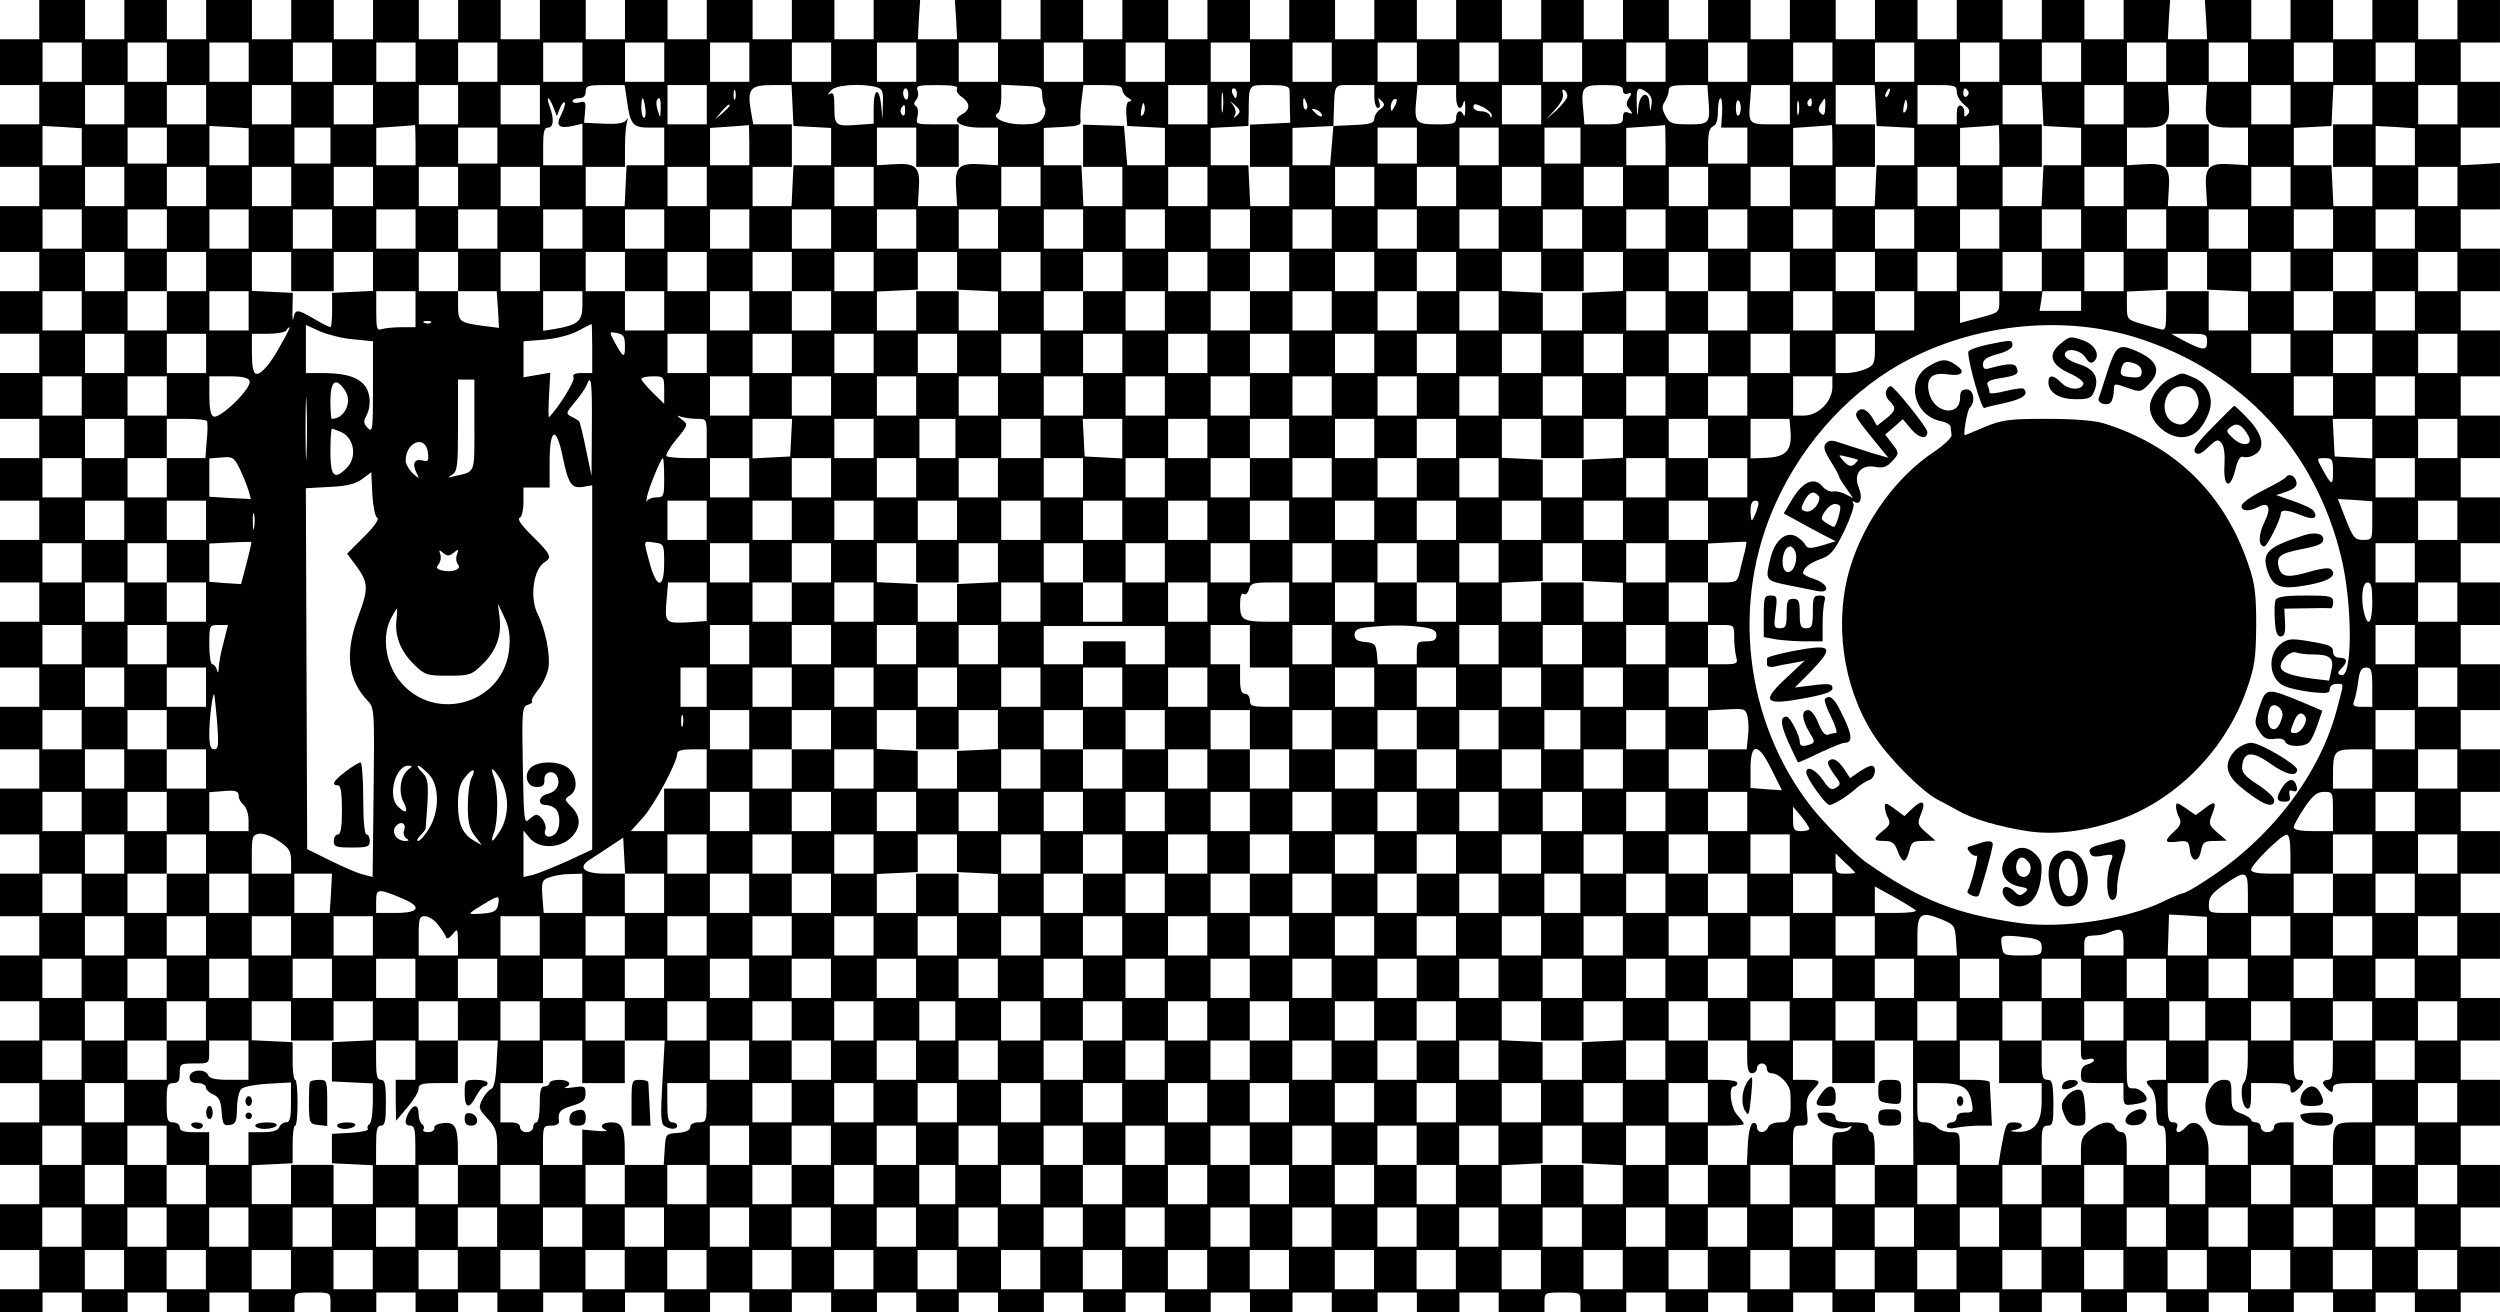<?xml version="1.0" standalone="no"?>
<!DOCTYPE svg PUBLIC "-//W3C//DTD SVG 20010904//EN"
 "http://www.w3.org/TR/2001/REC-SVG-20010904/DTD/svg10.dtd">
<svg version="1.0" xmlns="http://www.w3.org/2000/svg"
 width="764pt" height="401pt" viewBox="0 0 764 401"
 preserveAspectRatio="xMidYMid meet">
<g transform="translate(0,401) scale(0.1,-0.1)"
fill="#000000" stroke="none">
<path d="M120 3950 l0 -60 -60 0 -60 0 0 -70 0 -70 60 0 60 0 0 -60 0 -60 -60
0 -60 0 0 -65 0 -65 60 0 60 0 0 -60 0 -60 -60 0 -60 0 0 -70 0 -70 60 0 60 0
0 -60 0 -60 -60 0 -60 0 0 -65 0 -65 60 0 60 0 0 -60 0 -60 -60 0 -60 0 0 -70
0 -70 60 0 60 0 0 -60 0 -60 -60 0 -60 0 0 -65 0 -65 60 0 60 0 0 -60 0 -60
-60 0 -60 0 0 -65 0 -65 60 0 60 0 0 -60 0 -60 -60 0 -60 0 0 -70 0 -70 60 0
60 0 0 -60 0 -60 -60 0 -60 0 0 -65 0 -65 60 0 60 0 0 -60 0 -60 -60 0 -60 0
0 -70 0 -70 60 0 60 0 0 -60 0 -60 -60 0 -60 0 0 -65 0 -65 60 0 60 0 0 -60 0
-60 -60 0 -60 0 0 -70 0 -70 60 0 60 0 0 -60 0 -60 -60 0 -60 0 0 -65 0 -65
60 0 60 0 0 -60 0 -60 -60 0 -60 0 0 -65 0 -65 60 0 60 0 0 -60 0 -60 -60 0
-60 0 0 -70 0 -70 60 0 60 0 0 -60 0 -60 -60 0 -60 0 0 -35 0 -35 65 0 65 0 0
30 0 30 60 0 60 0 0 -30 0 -30 70 0 70 0 0 30 0 30 60 0 60 0 0 -30 0 -30 65
0 65 0 0 30 0 30 60 0 60 0 0 -30 0 -30 70 0 70 0 0 30 c0 30 1 30 55 30 54 0
55 0 55 -30 l0 -30 70 0 70 0 0 30 0 30 60 0 60 0 0 -30 0 -30 65 0 65 0 0 30
0 30 60 0 60 0 0 -30 0 -30 70 0 70 0 0 30 0 30 60 0 60 0 0 -30 0 -30 65 0
65 0 0 30 0 30 60 0 60 0 0 -30 0 -30 70 0 70 0 0 30 0 30 60 0 60 0 0 -30 0
-30 65 0 65 0 0 30 0 30 60 0 60 0 0 -30 0 -30 70 0 70 0 0 30 0 30 60 0 60 0
0 -30 0 -30 65 0 65 0 0 30 0 30 60 0 60 0 0 -30 0 -30 70 0 70 0 0 30 0 30
60 0 60 0 0 -30 0 -30 65 0 65 0 0 30 0 30 60 0 60 0 0 -30 0 -30 70 0 70 0 0
30 0 30 60 0 60 0 0 -30 0 -30 65 0 65 0 0 30 0 30 60 0 60 0 0 -30 0 -30 70
0 70 0 0 30 0 30 60 0 60 0 0 -30 0 -30 65 0 65 0 0 30 0 30 60 0 60 0 0 -30
0 -30 70 0 70 0 0 30 c0 30 1 30 55 30 54 0 55 0 55 -30 l0 -30 70 0 70 0 0
30 0 30 60 0 60 0 0 -30 0 -30 65 0 65 0 0 30 0 30 60 0 60 0 0 -30 0 -30 70
0 70 0 0 30 0 30 60 0 60 0 0 -30 0 -30 65 0 65 0 0 30 0 30 60 0 60 0 0 -30
0 -30 70 0 70 0 0 30 0 30 60 0 60 0 0 -30 0 -30 65 0 65 0 0 30 0 30 60 0 60
0 0 -30 0 -30 70 0 70 0 0 30 0 30 60 0 60 0 0 -30 0 -30 65 0 65 0 0 30 0 30
60 0 60 0 0 -30 0 -30 70 0 70 0 0 30 0 30 60 0 60 0 0 -30 0 -30 65 0 65 0 0
30 0 30 60 0 60 0 0 -30 0 -30 70 0 70 0 0 30 0 30 60 0 60 0 0 70 0 70 -60 0
-60 0 0 60 0 60 60 0 60 0 0 65 0 65 -60 0 -60 0 0 60 0 60 60 0 60 0 0 70 0
70 -60 0 -60 0 0 60 0 60 60 0 60 0 0 65 0 65 -60 0 -60 0 0 60 0 60 60 0 60
0 0 70 0 70 -60 0 -60 0 0 60 0 60 60 0 60 0 0 65 0 65 -60 0 -60 0 0 60 0 60
60 0 60 0 0 65 0 65 -60 0 -60 0 0 60 0 60 60 0 60 0 0 70 0 70 -60 0 -60 0 0
60 0 60 60 0 60 0 0 65 0 65 -60 0 -60 0 0 60 0 60 60 0 60 0 0 70 0 70 -60 0
-60 0 0 60 0 60 60 0 60 0 0 65 0 65 -60 0 -60 0 0 60 0 60 60 0 60 0 0 70 0
70 -60 0 -60 0 0 60 0 60 60 0 60 0 0 65 0 65 -60 0 -60 0 0 60 0 60 60 0 60
0 0 71 0 71 -60 -4 -60 -3 0 58 0 57 60 0 60 0 0 70 0 70 -60 0 -60 0 0 60 0
60 60 0 60 0 0 65 0 65 -65 0 -65 0 0 -60 0 -60 -60 0 -60 0 0 60 0 60 -70 0
-70 0 0 -60 0 -60 -60 0 -60 0 0 60 0 60 -65 0 -65 0 0 -60 0 -60 -60 0 -60 0
0 60 0 60 -71 0 -71 0 4 -60 3 -60 -60 0 -60 0 3 60 4 60 -71 0 -71 0 0 -60 0
-60 -60 0 -60 0 0 60 0 60 -65 0 -65 0 0 -60 0 -60 -60 0 -60 0 0 60 0 60 -70
0 -70 0 0 -60 0 -60 -60 0 -60 0 0 60 0 60 -65 0 -65 0 0 -60 0 -60 -60 0 -60
0 0 60 0 60 -70 0 -70 0 0 -60 0 -60 -60 0 -60 0 0 60 0 60 -65 0 -65 0 0 -60
0 -60 -60 0 -60 0 0 60 0 60 -70 0 -70 0 0 -60 0 -60 -60 0 -60 0 0 60 0 60
-65 0 -65 0 0 -60 0 -60 -60 0 -60 0 0 60 0 60 -70 0 -70 0 0 -60 0 -60 -60 0
-60 0 0 60 0 60 -65 0 -65 0 0 -60 0 -60 -60 0 -60 0 0 60 0 60 -70 0 -70 0 0
-60 0 -60 -60 0 -60 0 0 60 0 60 -65 0 -65 0 0 -60 0 -60 -60 0 -60 0 0 60 0
60 -70 0 -70 0 0 -60 0 -60 -60 0 -60 0 0 60 0 60 -65 0 -65 0 0 -60 0 -60
-60 0 -60 0 0 60 0 60 -71 0 -71 0 4 -60 3 -60 -60 0 -60 0 3 60 4 60 -71 0
-71 0 0 -60 0 -60 -60 0 -60 0 0 60 0 60 -65 0 -65 0 0 -60 0 -60 -60 0 -60 0
0 60 0 60 -70 0 -70 0 0 -60 0 -60 -60 0 -60 0 0 60 0 60 -65 0 -65 0 0 -60 0
-60 -60 0 -60 0 0 60 0 60 -70 0 -70 0 0 -60 0 -60 -60 0 -60 0 0 60 0 60 -65
0 -65 0 0 -60 0 -60 -60 0 -60 0 0 60 0 60 -70 0 -70 0 0 -60 0 -60 -60 0 -60
0 0 60 0 60 -65 0 -65 0 0 -60 0 -60 -60 0 -60 0 0 60 0 60 -70 0 -70 0 0 -60
0 -60 -60 0 -60 0 0 60 0 60 -65 0 -65 0 0 -60 0 -60 -60 0 -60 0 0 60 0 60
-70 0 -70 0 0 -60z m130 -130 l0 -60 -60 0 -60 0 0 60 0 60 60 0 60 0 0 -60z
m260 0 l0 -60 -60 0 -60 0 0 60 0 60 60 0 60 0 0 -60z m250 0 l0 -60 -60 0
-60 0 0 60 0 60 60 0 60 0 0 -60z m255 0 l0 -60 -60 0 -60 0 0 60 0 60 60 0
60 0 0 -60z m255 0 l0 -60 -60 0 -60 0 0 60 0 60 60 0 60 0 0 -60z m250 0 l0
-60 -60 0 -60 0 0 60 0 60 60 0 60 0 0 -60z m260 0 l0 -60 -60 0 -60 0 0 60 0
60 60 0 60 0 0 -60z m250 0 l0 -60 -60 0 -60 0 0 60 0 60 60 0 60 0 0 -60z
m260 0 l0 -60 -60 0 -60 0 0 60 0 60 60 0 60 0 0 -60z m250 0 l0 -60 -60 0
-60 0 0 60 0 60 60 0 60 0 0 -60z m260 0 l0 -60 -60 0 -60 0 0 60 0 60 60 0
60 0 0 -60z m250 0 l0 -60 -60 0 -60 0 0 60 0 60 60 0 60 0 0 -60z m260 0 l0
-60 -60 0 -60 0 0 60 0 60 60 0 60 0 0 -60z m250 0 l0 -60 -60 0 -60 0 0 60 0
60 60 0 60 0 0 -60z m260 0 l0 -60 -60 0 -60 0 0 60 0 60 60 0 60 0 0 -60z
m250 0 l0 -60 -60 0 -60 0 0 60 0 60 60 0 60 0 0 -60z m260 0 l0 -60 -60 0
-60 0 0 60 0 60 60 0 60 0 0 -60z m250 0 l0 -60 -60 0 -60 0 0 60 0 60 60 0
60 0 0 -60z m255 0 l0 -60 -60 0 -60 0 0 60 0 60 60 0 60 0 0 -60z m255 0 l0
-60 -60 0 -60 0 0 60 0 60 60 0 60 0 0 -60z m250 0 l0 -60 -60 0 -60 0 0 60 0
60 60 0 60 0 0 -60z m260 0 l0 -60 -60 0 -60 0 0 60 0 60 60 0 60 0 0 -60z
m250 0 l0 -60 -60 0 -60 0 0 60 0 60 60 0 60 0 0 -60z m260 0 l0 -60 -60 0
-60 0 0 60 0 60 60 0 60 0 0 -60z m250 0 l0 -60 -60 0 -60 0 0 60 0 60 60 0
60 0 0 -60z m260 0 l0 -60 -60 0 -60 0 0 60 0 60 60 0 60 0 0 -60z m250 0 l0
-60 -60 0 -60 0 0 60 0 60 60 0 60 0 0 -60z m260 0 l0 -60 -60 0 -60 0 0 60 0
60 60 0 60 0 0 -60z m250 0 l0 -60 -60 0 -60 0 0 60 0 60 60 0 60 0 0 -60z
m-7000 -130 l0 -60 -60 0 -60 0 0 60 0 60 60 0 60 0 0 -60z m250 0 l0 -60 -60
0 -60 0 0 60 0 60 60 0 60 0 0 -60z m260 0 l0 -60 -60 0 -60 0 0 60 0 60 60 0
60 0 0 -60z m250 0 l0 -60 -60 0 -60 0 0 60 0 60 60 0 60 0 0 -60z m260 0 l0
-60 -60 0 -60 0 0 60 0 60 60 0 60 0 0 -60z m250 0 l0 -60 -60 0 -60 0 0 60 0
60 60 0 60 0 0 -60z m266 13 c10 -74 18 -83 69 -83 l45 0 0 -57 0 -58 -57 0
-58 0 -3 -62 -3 -63 -59 0 -60 0 0 60 0 60 60 0 60 0 0 59 c0 33 3 68 6 78 4
13 3 14 -3 5 -7 -9 -29 -12 -69 -10 l-59 3 3 34 c3 30 1 33 -17 28 -12 -3 -21
-1 -21 4 0 5 9 9 20 9 13 0 20 7 20 20 0 18 7 20 59 20 l60 0 7 -47z m244 -13
l0 -60 -60 0 -60 0 0 60 0 60 60 0 60 0 0 -60z m262 -2 l3 -63 58 -3 57 -3 0
-57 0 -57 -57 0 -58 0 -3 -62 -3 -63 -59 0 -60 0 0 60 0 60 60 0 60 0 0 65 0
65 -59 0 -59 0 -7 40 c-12 69 -2 80 65 80 l59 0 3 -62z m256 56 c19 -6 22 -12
20 -53 l-1 -46 -4 43 c-6 58 -23 53 -23 -7 l0 -49 -43 -3 c-73 -6 -77 -4 -77
52 0 38 -3 48 -12 43 -9 -5 -9 -2 1 9 14 18 91 23 139 11z m247 -5 c-4 -6 2
-17 14 -25 27 -19 27 -40 0 -54 -35 -19 -5 -40 57 -40 l54 0 0 -57 0 -58 -50
3 c-69 5 -83 -8 -78 -75 l3 -53 -60 0 -60 0 3 53 c5 67 -9 80 -78 75 l-50 -3
0 58 0 57 60 0 60 0 0 -60 0 -60 65 0 65 0 0 65 0 65 -66 0 c-65 0 -66 0 -60
24 3 14 1 28 -4 31 -8 5 -8 11 0 20 6 7 8 20 4 29 -5 14 3 16 61 16 45 0 64
-3 60 -11z m260 -19 c0 -14 4 -30 8 -37 4 -7 2 -21 -5 -33 -10 -16 -23 -20
-66 -20 -52 0 -95 21 -72 35 5 3 10 24 10 46 l0 40 63 -3 c59 -3 62 -4 62 -28z
m245 15 c0 -7 8 -19 18 -24 10 -6 12 -11 4 -11 -8 0 -11 -13 -10 -37 l3 -38
58 -3 57 -3 0 -57 0 -57 -57 0 -58 0 -5 60 -5 60 -62 2 -63 2 0 -65 0 -64 60
0 60 0 0 -60 0 -60 -60 0 -59 0 -3 63 -3 62 -58 0 -57 0 0 57 0 57 58 3 c50 3
57 5 54 23 -1 11 0 39 4 63 l5 42 60 0 c45 0 59 -3 59 -15z m260 -45 l0 -60
-60 0 -60 0 0 60 0 60 60 0 60 0 0 -60z m251 45 c0 -8 1 -34 1 -57 l1 -43 -61
-3 -62 -3 0 -64 0 -65 60 0 60 0 0 -60 0 -60 -60 0 -59 0 -3 63 -3 62 -58 0
-57 0 0 57 0 57 58 3 57 3 1 35 c1 96 -3 90 64 90 46 0 60 -3 61 -15z m259
-20 c0 -19 5 -35 11 -35 6 0 8 7 4 18 -5 14 -4 15 7 4 11 -11 10 -16 -4 -26
-10 -7 -18 -20 -18 -29 0 -13 -13 -17 -62 -19 l-63 -3 -5 -60 -5 -60 -58 0
-57 0 0 57 0 57 63 3 62 3 1 35 c4 99 -3 90 64 90 l60 0 0 -35z m250 0 c0 -36
15 -48 23 -17 3 9 5 1 5 -18 0 -19 -2 -29 -5 -22 -8 19 -23 14 -23 -8 0 -18
-7 -20 -59 -20 -66 0 -70 5 -62 83 l3 37 59 0 59 0 0 -35z m260 -25 l0 -60
-60 0 -60 0 0 60 0 60 60 0 60 0 0 -60z m250 44 c0 -10 6 -14 15 -10 12 4 13
2 3 -14 -9 -14 -9 -22 2 -34 11 -14 10 -16 -4 -10 -12 4 -16 0 -16 -15 0 -19
-6 -21 -59 -21 l-59 0 -3 38 c-8 77 -4 82 62 82 47 0 59 -3 59 -16z m261 -27
c6 -74 4 -77 -60 -77 -52 0 -59 3 -71 26 -11 20 -12 29 -2 44 7 11 12 27 12
35 0 12 13 15 59 15 l59 0 3 -43z m249 -17 l0 -60 -59 0 c-67 0 -69 2 -62 77
l3 43 59 0 59 0 0 -60z m262 -2 l3 -63 58 -3 57 -3 0 -57 0 -57 -57 0 -58 0
-3 -62 -3 -63 -59 0 -60 0 0 60 0 60 60 0 60 0 0 65 0 65 -60 0 -60 0 0 60 0
60 60 0 59 0 3 -62z m248 41 c0 -11 10 -29 23 -39 17 -14 19 -21 10 -30 -8 -9
-11 -8 -10 5 1 10 -4 20 -10 22 -9 3 -13 -6 -13 -26 l0 -31 -60 0 -60 0 0 60
0 60 60 0 c54 0 60 -2 60 -21z m262 -41 l3 -63 58 -3 57 -3 0 -57 0 -57 -57 0
-58 0 -3 -62 -3 -63 -59 0 -60 0 0 60 0 60 60 0 60 0 0 65 0 65 -60 0 -60 0 0
60 0 60 60 0 59 0 3 -62z m248 2 l0 -60 -60 0 -60 0 0 60 0 60 60 0 60 0 0
-60z m252 10 c-5 -67 7 -80 74 -80 l54 0 0 -57 0 -58 -50 3 c-69 5 -83 -8 -78
-75 l3 -53 -60 0 -60 0 3 53 c5 67 -9 80 -78 75 l-50 -3 0 58 0 57 54 0 c67 0
79 13 74 80 l-3 50 60 0 60 0 -3 -50z m258 -10 l0 -60 -60 0 -60 0 0 60 0 60
60 0 60 0 0 -60z m250 0 l0 -60 -60 0 -60 0 0 -65 0 -65 60 0 60 0 0 -60 0
-60 -60 0 -59 0 -3 63 -3 62 -58 0 -57 0 0 57 0 57 58 3 57 3 3 63 3 62 59 0
60 0 0 -60z m260 0 l0 -60 -60 0 -60 0 0 60 0 60 60 0 60 0 0 -60z m-5263 18
c-3 -7 -5 -2 -5 12 0 14 2 19 5 13 2 -7 2 -19 0 -25z m529 13 c0 -11 -4 -17
-8 -15 -4 3 -8 12 -8 20 0 8 4 14 8 14 4 0 8 -9 8 -19z m961 -48 c-2 -16 -4
-5 -4 22 0 28 2 40 4 28 2 -13 2 -35 0 -50z m43 52 c0 -8 -2 -15 -4 -15 -2 0
-6 7 -10 15 -3 8 -1 15 4 15 6 0 10 -7 10 -15z m1010 -9 c0 -7 -15 -25 -32
-42 l-33 -29 29 32 c18 20 26 38 22 48 -3 9 -2 13 4 10 6 -3 10 -12 10 -19z
m244 11 c12 -9 16 -22 13 -38 -4 -23 -4 -23 -6 4 -2 42 -29 34 -34 -10 -3 -35
-4 -34 -5 10 -2 50 3 55 32 34z m739 -2 c-3 -9 -8 -14 -10 -11 -3 3 -2 9 2 15
9 16 15 13 8 -4z m242 6 c3 -5 1 -12 -5 -16 -5 -3 -10 1 -10 9 0 18 6 21 15 7z
m-4324 -48 l11 -28 9 24 c5 13 12 21 15 18 3 -3 -2 -19 -10 -36 -19 -35 -9
-45 34 -36 l30 7 0 -64 0 -63 -60 0 -60 0 0 58 c0 44 3 57 15 57 17 0 19 27 5
64 -5 14 -7 26 -5 26 3 0 10 -12 16 -27z m281 -3 c3 -16 1 -30 -4 -30 -4 0 -8
14 -8 30 0 17 2 30 4 30 2 0 6 -13 8 -30z m47 -2 c-1 -31 -1 -31 -8 -8 -5 14
-6 28 -4 33 9 15 13 6 12 -25z m1974 17 c4 -8 3 -16 -1 -19 -4 -3 -9 4 -9 15
-2 23 3 25 10 4z m268 -12 c-8 -15 -10 -15 -11 -2 0 17 10 32 18 25 2 -3 -1
-13 -7 -23z m1002 -18 l-3 -45 40 0 40 0 0 -55 0 -55 -60 0 -60 0 0 54 c0 39
4 55 15 60 10 3 15 19 15 46 0 22 4 40 8 40 4 0 6 -20 5 -45z m57 15 c0 -10
-3 -21 -7 -23 -5 -3 -8 8 -8 23 0 15 3 26 8 23 4 -2 7 -13 7 -23z m177 -17
c-3 -10 -5 -2 -5 17 0 19 2 27 5 18 2 -10 2 -26 0 -35z m40 32 c0 -8 -4 -12
-9 -9 -5 3 -6 10 -3 15 9 13 12 11 12 -6z m41 -14 c-1 -22 -4 -26 -13 -18 -9
9 -9 16 -1 29 14 23 15 23 14 -11z m244 -13 c-6 -6 -7 0 -4 19 5 21 7 23 10 9
2 -10 0 -22 -6 -28z m-2330 -10 c-6 -6 -7 0 -4 19 5 21 7 23 10 9 2 -10 0 -22
-6 -28z m289 0 c-11 -11 -13 -10 -7 0 4 7 2 21 -5 30 -12 15 -11 15 6 0 16
-15 17 -20 6 -30z m778 -1 c0 -8 -2 -8 -6 1 -2 6 -15 12 -27 12 -13 0 -23 6
-23 13 0 11 5 11 29 0 15 -8 28 -20 27 -26z m-2329 30 c0 -2 -10 -12 -22 -23
l-23 -19 19 23 c18 21 26 27 26 19z m536 -17 c0 -12 -4 -16 -9 -11 -5 5 -6 14
-3 20 10 15 12 14 12 -9z m1274 -12 c0 -6 -6 -5 -15 2 -8 7 -15 14 -15 16 0 2
7 1 15 -2 8 -4 15 -11 15 -16z m-3790 -96 l0 -57 -60 0 -60 0 0 60 0 60 60 -3
60 -4 0 -56z m510 0 l0 -57 -60 0 -60 0 0 60 0 60 60 -3 60 -4 0 -56z m510 6
l0 -63 -60 0 -60 0 0 57 0 57 58 4 c31 2 58 4 60 5 1 1 2 -26 2 -60z m1020 0
l0 -63 -60 0 -60 0 0 57 0 57 58 4 c31 2 58 4 60 5 1 1 2 -26 2 -60z m2800 0
l0 -63 -60 0 -60 0 0 57 0 57 58 4 c31 2 58 4 60 5 1 1 2 -26 2 -60z m510 0
l0 -63 -60 0 -60 0 0 57 0 57 58 4 c31 2 58 4 60 5 1 1 2 -26 2 -60z m510 0
l0 -63 -60 0 -60 0 0 57 0 57 58 4 c31 2 58 4 60 5 1 1 2 -26 2 -60z m1270 -6
l0 -57 -60 0 -60 0 0 60 0 60 60 -3 60 -4 0 -56z m-6870 3 l0 -55 -60 0 -60 0
0 55 0 55 60 0 60 0 0 -55z m500 0 l0 -55 -55 0 -55 0 0 55 0 55 55 0 55 0 0
-55z m510 0 l0 -55 -60 0 -60 0 0 55 0 55 60 0 60 0 0 -55z m2810 0 l0 -55
-60 0 -60 0 0 55 0 55 60 0 60 0 0 -55z m250 -2 l0 -58 -60 0 -60 0 0 58 0 57
60 0 60 0 0 -57z m250 2 l0 -55 -55 0 -55 0 0 55 0 55 55 0 55 0 0 -55z
m-4450 -125 l0 -60 -60 0 -60 0 0 60 0 60 60 0 60 0 0 -60z m250 0 l0 -60 -60
0 -60 0 0 60 0 60 60 0 60 0 0 -60z m260 0 l0 -60 -60 0 -60 0 0 60 0 60 60 0
60 0 0 -60z m250 0 l0 -60 -60 0 -60 0 0 60 0 60 60 0 60 0 0 -60z m260 0 l0
-60 -60 0 -60 0 0 60 0 60 60 0 60 0 0 -60z m250 0 l0 -60 -60 0 -60 0 0 60 0
60 60 0 60 0 0 -60z m510 0 l0 -60 -60 0 -60 0 0 60 0 60 60 0 60 0 0 -60z
m510 0 l0 -60 -60 0 -60 0 0 60 0 60 60 0 60 0 0 -60z m510 0 l0 -60 -60 0
-60 0 0 60 0 60 60 0 60 0 0 -60z m510 0 l0 -60 -60 0 -60 0 0 60 0 60 60 0
60 0 0 -60z m510 0 l0 -60 -60 0 -60 0 0 60 0 60 60 0 60 0 0 -60z m250 0 l0
-60 -60 0 -60 0 0 60 0 60 60 0 60 0 0 -60z m260 0 l0 -60 -60 0 -60 0 0 60 0
60 60 0 60 0 0 -60z m250 0 l0 -60 -60 0 -60 0 0 60 0 60 60 0 60 0 0 -60z
m260 0 l0 -60 -60 0 -60 0 0 60 0 60 60 0 60 0 0 -60z m250 0 l0 -60 -60 0
-60 0 0 60 0 60 60 0 60 0 0 -60z m510 0 l0 -60 -60 0 -60 0 0 60 0 60 60 0
60 0 0 -60z m510 0 l0 -60 -60 0 -60 0 0 60 0 60 60 0 60 0 0 -60z m510 0 l0
-60 -60 0 -60 0 0 60 0 60 60 0 60 0 0 -60z m510 0 l0 -60 -60 0 -60 0 0 60 0
60 60 0 60 0 0 -60z m-7260 -130 l0 -60 -60 0 -60 0 0 60 0 60 60 0 60 0 0
-60z m260 0 l0 -60 -60 0 -60 0 0 60 0 60 60 0 60 0 0 -60z m250 0 l0 -60 -60
0 -60 0 0 60 0 60 60 0 60 0 0 -60z m255 0 l0 -60 -60 0 -60 0 0 60 0 60 60 0
60 0 0 -60z m255 0 l0 -60 -60 0 -60 0 0 60 0 60 60 0 60 0 0 -60z m250 0 l0
-60 -60 0 -60 0 0 60 0 60 60 0 60 0 0 -60z m260 0 l0 -60 -60 0 -60 0 0 60 0
60 60 0 60 0 0 -60z m250 0 l0 -60 -60 0 -60 0 0 60 0 60 60 0 60 0 0 -60z
m260 0 l0 -60 -60 0 -60 0 0 60 0 60 60 0 60 0 0 -60z m250 0 l0 -60 -60 0
-60 0 0 60 0 60 60 0 60 0 0 -60z m260 0 l0 -60 -60 0 -60 0 0 60 0 60 60 0
60 0 0 -60z m250 0 l0 -60 -60 0 -60 0 0 60 0 60 60 0 60 0 0 -60z m260 0 l0
-60 -60 0 -60 0 0 60 0 60 60 0 60 0 0 -60z m250 0 l0 -60 -60 0 -60 0 0 60 0
60 60 0 60 0 0 -60z m260 0 l0 -60 -60 0 -60 0 0 60 0 60 60 0 60 0 0 -60z
m250 0 l0 -60 -60 0 -60 0 0 60 0 60 60 0 60 0 0 -60z m260 0 l0 -60 -60 0
-60 0 0 60 0 60 60 0 60 0 0 -60z m250 0 l0 -60 -60 0 -60 0 0 60 0 60 60 0
60 0 0 -60z m255 0 l0 -60 -60 0 -60 0 0 60 0 60 60 0 60 0 0 -60z m255 0 l0
-60 -60 0 -60 0 0 60 0 60 60 0 60 0 0 -60z m250 0 l0 -60 -60 0 -60 0 0 60 0
60 60 0 60 0 0 -60z m260 0 l0 -60 -60 0 -60 0 0 60 0 60 60 0 60 0 0 -60z
m250 0 l0 -60 -60 0 -60 0 0 60 0 60 60 0 60 0 0 -60z m260 0 l0 -60 -60 0
-60 0 0 60 0 60 60 0 60 0 0 -60z m250 0 l0 -60 -60 0 -60 0 0 60 0 60 60 0
60 0 0 -60z m260 0 l0 -60 -60 0 -60 0 0 60 0 60 60 0 60 0 0 -60z m250 0 l0
-60 -60 0 -60 0 0 60 0 60 60 0 60 0 0 -60z m260 0 l0 -60 -60 0 -60 0 0 60 0
60 60 0 60 0 0 -60z m250 0 l0 -60 -60 0 -60 0 0 60 0 60 60 0 60 0 0 -60z
m-7000 -130 l0 -60 -60 0 -60 0 0 60 0 60 60 0 60 0 0 -60z m250 0 l0 -60 -60
0 -60 0 0 -60 0 -60 -60 0 -60 0 0 60 0 60 60 0 60 0 0 60 0 60 60 0 60 0 0
-60z m260 0 l0 -60 65 0 65 0 0 60 0 60 60 0 60 0 0 -60 0 -59 -62 -3 -63 -3
0 -53 c0 -28 -2 -52 -5 -52 -3 0 -25 11 -49 25 -53 31 -58 31 -64 3 -2 -13 -4
0 -3 27 l1 50 -62 3 -63 3 0 59 0 60 60 0 60 0 0 -60z m510 0 l0 -60 59 0 59
0 4 -56 3 -56 -48 6 c-73 10 -77 13 -77 62 l0 44 -60 0 -60 0 0 60 0 60 60 0
60 0 0 -60z m250 0 l0 -60 -60 0 -60 0 0 60 0 60 60 0 60 0 0 -60z m260 0 l0
-60 60 0 60 0 0 -60 0 -60 -60 0 -60 0 0 60 0 60 -60 0 -60 0 0 60 0 60 60 0
60 0 0 -60z m250 0 l0 -60 -60 0 -60 0 0 60 0 60 60 0 60 0 0 -60z m260 0 l0
-60 60 0 60 0 0 -60 0 -60 -60 0 -60 0 0 60 0 60 -60 0 -60 0 0 60 0 60 60 0
60 0 0 -60z m250 0 l0 -60 -60 0 -60 0 0 60 0 60 60 0 60 0 0 -60z m255 3 l0
-58 63 -3 62 -3 0 -59 0 -60 -60 0 -60 0 0 60 0 60 -65 0 -65 0 0 -60 0 -60
-60 0 -60 0 0 60 0 59 63 3 62 3 0 58 0 57 60 0 60 0 0 -57z m255 -3 l0 -60
-60 0 -60 0 0 60 0 60 60 0 60 0 0 -60z m250 0 l0 -60 -60 0 -60 0 0 -60 0
-60 -60 0 -60 0 0 60 0 60 60 0 60 0 0 60 0 60 60 0 60 0 0 -60z m260 0 l0
-60 -60 0 -60 0 0 60 0 60 60 0 60 0 0 -60z m250 0 l0 -60 -60 0 -60 0 0 -60
0 -60 -60 0 -60 0 0 60 0 60 60 0 60 0 0 60 0 60 60 0 60 0 0 -60z m260 0 l0
-60 -60 0 -60 0 0 60 0 60 60 0 60 0 0 -60z m250 0 l0 -60 -60 0 -60 0 0 -60
0 -60 -60 0 -60 0 0 60 0 60 60 0 60 0 0 60 0 60 60 0 60 0 0 -60z m260 0 l0
-60 65 0 65 0 0 60 0 60 60 0 60 0 0 -60 0 -59 -62 -3 -63 -3 0 -58 0 -57 -60
0 -60 0 0 57 0 58 -62 3 -63 3 0 59 0 60 60 0 60 0 0 -60z m510 0 l0 -60 60 0
60 0 0 -60 0 -60 -60 0 -60 0 0 60 0 60 -60 0 -60 0 0 60 0 60 60 0 60 0 0
-60z m250 0 l0 -60 -60 0 -60 0 0 60 0 60 60 0 60 0 0 -60z m260 0 l0 -60 60
0 60 0 0 -60 0 -60 -60 0 -60 0 0 60 0 60 -60 0 -60 0 0 60 0 60 60 0 60 0 0
-60z m250 0 l0 -60 -60 0 -60 0 0 60 0 60 60 0 60 0 0 -60z m260 0 l0 -60 60
0 60 0 0 -30 0 -30 -63 0 -64 0 5 30 4 30 -61 0 -61 0 0 60 0 60 60 0 60 0 0
-60z m250 0 l0 -60 -60 0 -60 0 0 60 0 60 60 0 60 0 0 -60z m255 3 l0 -58 63
-3 62 -3 0 -59 0 -60 -60 0 -60 0 0 60 0 60 -65 0 -65 0 0 -61 c0 -53 -2 -60
-17 -55 -10 2 -37 10 -60 17 -42 12 -43 13 -43 55 l0 43 63 3 62 3 0 58 0 57
60 0 60 0 0 -57z m255 -3 l0 -60 -60 0 -60 0 0 60 0 60 60 0 60 0 0 -60z m250
0 l0 -60 -60 0 -60 0 0 -60 0 -60 -60 0 -60 0 0 60 0 60 60 0 60 0 0 60 0 60
60 0 60 0 0 -60z m260 0 l0 -60 -60 0 -60 0 0 60 0 60 60 0 60 0 0 -60z
m-7260 -120 l0 -60 -60 0 -60 0 0 60 0 60 60 0 60 0 0 -60z m510 0 l0 -60 -60
0 -60 0 0 60 0 60 60 0 60 0 0 -60z m510 5 l0 -55 -44 0 c-24 0 -51 -3 -60 -6
-14 -5 -16 3 -16 55 l0 61 60 0 60 0 0 -55z m510 12 c0 -49 -14 -60 -82 -72
l-38 -6 0 61 0 60 60 0 60 0 0 -43z m510 -17 l0 -60 -60 0 -60 0 0 60 0 60 60
0 60 0 0 -60z m1270 0 l0 -60 -60 0 -60 0 0 60 0 60 60 0 60 0 0 -60z m510 0
l0 -60 -60 0 -60 0 0 60 0 60 60 0 60 0 0 -60z m510 0 l0 -60 -60 0 -60 0 0
60 0 60 60 0 60 0 0 -60z m510 0 l0 -60 -60 0 -60 0 0 60 0 60 60 0 60 0 0
-60z m510 0 l0 -60 -60 0 -60 0 0 60 0 60 60 0 60 0 0 -60z m510 27 c0 -31 -2
-33 -60 -48 l-60 -16 0 49 0 48 60 0 60 0 0 -33z m1270 -27 l0 -60 -60 0 -60
0 0 60 0 60 60 0 60 0 0 -60z m-6063 -36 c-3 -3 -12 -4 -19 -1 -8 3 -5 6 6 6
11 1 17 -2 13 -5z m-236 -51 l59 -6 0 -141 c0 -128 -1 -139 -16 -124 -12 12
-14 20 -5 36 18 33 13 79 -10 100 -23 23 -62 32 -128 32 l-46 0 0 73 0 74 44
-20 c24 -10 70 -22 102 -24z m729 -28 l0 -75 -31 0 c-23 0 -30 -4 -26 -14 4
-11 -46 -92 -75 -121 -2 -2 -2 28 0 66 l4 70 -41 -7 -41 -7 0 55 0 55 63 5
c35 3 80 14 102 26 22 12 41 21 43 22 1 0 2 -34 2 -75z m4720 33 c321 -102
546 -343 625 -671 35 -145 35 -374 -1 -360 -11 4 -11 7 1 20 21 20 19 33 -5
33 -13 0 -20 7 -20 19 0 16 -12 21 -66 30 -56 10 -70 10 -90 -4 -46 -30 -42
-109 6 -131 14 -7 51 -15 83 -19 48 -5 57 -4 57 9 0 9 8 16 20 16 24 0 24 6 4
-69 -52 -207 -205 -406 -407 -534 -31 -21 -61 -37 -66 -37 -5 0 -31 -11 -58
-24 -110 -55 -310 -85 -440 -67 -199 28 -308 72 -473 188 -33 24 -128 120
-166 169 -203 262 -245 627 -106 929 87 192 238 352 412 440 213 108 473 131
690 63z m-5668 -15 c-34 -64 -65 -100 -80 -95 -8 2 -12 25 -12 63 l0 59 49 0
c28 0 53 5 56 10 3 6 8 10 10 10 2 0 -8 -21 -23 -47z m1048 -12 c0 -38 -5 -36
-35 20 -13 25 -13 26 11 21 20 -4 24 -10 24 -41z m-1530 -21 l0 -60 -60 0 -60
0 0 60 0 60 60 0 60 0 0 -60z m250 0 l0 -60 -60 0 -60 0 0 60 0 60 60 0 60 0
0 -60z m1530 0 l0 -60 -60 0 -60 0 0 60 0 60 60 0 60 0 0 -60z m260 0 l0 -60
-60 0 -60 0 0 60 0 60 60 0 60 0 0 -60z m250 0 l0 -60 -60 0 -60 0 0 60 0 60
60 0 60 0 0 -60z m255 0 l0 -60 -60 0 -60 0 0 60 0 60 60 0 60 0 0 -60z m255
0 l0 -60 -60 0 -60 0 0 60 0 60 60 0 60 0 0 -60z m250 0 l0 -60 -60 0 -60 0 0
60 0 60 60 0 60 0 0 -60z m260 0 l0 -60 -60 0 -60 0 0 60 0 60 60 0 60 0 0
-60z m250 0 l0 -60 -60 0 -60 0 0 60 0 60 60 0 60 0 0 -60z m260 0 l0 -60 -60
0 -60 0 0 60 0 60 60 0 60 0 0 -60z m250 0 l0 -60 -60 0 -60 0 0 60 0 60 60 0
60 0 0 -60z m260 0 l0 -60 -60 0 -60 0 0 60 0 60 60 0 60 0 0 -60z m250 0 l0
-60 -60 0 -60 0 0 60 0 60 60 0 60 0 0 -60z m260 0 l0 -60 -60 0 -60 0 0 60 0
60 60 0 60 0 0 -60z m250 0 l0 -60 -60 0 -60 0 0 60 0 60 60 0 60 0 0 -60z
m260 13 c0 -42 -3 -50 -27 -60 -15 -7 -42 -13 -60 -13 l-33 0 0 60 0 60 60 0
60 0 0 -47z m1015 22 c0 -28 -13 -27 -75 6 l-35 19 55 0 c52 0 55 -1 55 -25z
m255 -35 l0 -60 -60 0 -60 0 0 60 0 60 60 0 60 0 0 -60z m250 0 l0 -60 -60 0
-60 0 0 60 0 60 60 0 60 0 0 -60z m260 0 l0 -60 -60 0 -60 0 0 60 0 60 60 0
60 0 0 -60z m-7260 -130 l0 -60 -60 0 -60 0 0 60 0 60 60 0 60 0 0 -60z m260
0 l0 -60 -60 0 -60 0 0 60 0 60 60 0 60 0 0 -60z m253 46 c8 -21 -89 -116
-110 -109 -9 3 -13 25 -13 64 l0 59 59 0 c41 0 60 -4 64 -14z m1267 -28 l0
-42 -35 34 c-19 19 -35 38 -35 42 0 4 16 8 35 8 34 0 35 -1 35 -42z m260 -18
l0 -60 -60 0 -60 0 0 60 0 60 60 0 60 0 0 -60z m250 0 l0 -60 -60 0 -60 0 0
60 0 60 60 0 60 0 0 -60z m260 0 l0 -60 -60 0 -60 0 0 60 0 60 60 0 60 0 0
-60z m250 0 l0 -60 -60 0 -60 0 0 60 0 60 60 0 60 0 0 -60z m260 0 l0 -60 -60
0 -60 0 0 60 0 60 60 0 60 0 0 -60z m250 0 l0 -60 -60 0 -60 0 0 60 0 60 60 0
60 0 0 -60z m260 0 l0 -60 -60 0 -60 0 0 60 0 60 60 0 60 0 0 -60z m250 0 l0
-60 -60 0 -60 0 0 60 0 60 60 0 60 0 0 -60z m260 0 l0 -60 -60 0 -60 0 0 60 0
60 60 0 60 0 0 -60z m250 0 l0 -60 -60 0 -60 0 0 60 0 60 60 0 60 0 0 -60z
m255 0 l0 -60 -60 0 -60 0 0 60 0 60 60 0 60 0 0 -60z m255 0 l0 -60 -60 0
-60 0 0 60 0 60 60 0 60 0 0 -60z m250 0 l0 -60 -60 0 -60 0 0 60 0 60 60 0
60 0 0 -60z m260 28 c0 -45 -43 -88 -87 -88 l-33 0 0 60 0 60 60 0 60 0 0 -32z
m1530 -28 l0 -60 -60 0 -60 0 0 60 0 60 60 0 60 0 0 -60z m250 0 l0 -60 -60 0
-60 0 0 60 0 60 60 0 60 0 0 -60z m-6443 -177 c-1 -43 -3 -8 -3 77 0 85 2 120
3 78 2 -43 2 -113 0 -155z m513 88 c0 -154 5 -141 -65 -157 -18 -5 -18 -4 -2
6 15 10 17 28 17 150 l0 140 25 0 25 0 0 -139z m359 -8 l-1 -148 -17 82 c-9
45 -19 84 -21 86 -3 2 -13 9 -24 14 -17 9 -16 12 11 44 16 19 32 42 36 52 14
37 17 11 16 -130z m-754 113 c23 -34 -2 -86 -41 -86 -2 0 -4 25 -4 55 0 62 17
74 45 31z m1076 -86 c29 0 29 0 29 -60 l0 -60 -58 0 c-32 0 -61 3 -65 6 -3 4
10 27 30 51 36 44 37 46 18 60 -18 14 -18 15 -2 9 10 -3 32 -6 48 -6z m-1751
-60 l0 -60 -60 0 -60 0 0 60 0 60 60 0 60 0 0 -60z m253 53 c2 -5 2 -32 -1
-60 l-4 -53 -59 0 -59 0 0 -60 0 -60 -60 0 -60 0 0 60 0 60 60 0 60 0 0 60 0
60 59 0 c33 0 62 -3 64 -7z m1785 -50 l-3 -58 -57 -3 -58 -3 0 61 0 60 60 0
61 0 -3 -57z m252 -3 l0 -60 -60 0 -60 0 0 60 0 60 60 0 60 0 0 -60z m250 0
l0 -60 -55 0 -55 0 0 60 0 60 55 0 55 0 0 -60z m260 0 l0 -60 -60 0 -60 0 0
60 0 60 60 0 60 0 0 -60z m250 0 l0 -61 -57 3 -58 3 -3 58 -3 57 61 0 60 0 0
-60z m260 0 l0 -60 -60 0 -60 0 0 60 0 60 60 0 60 0 0 -60z m250 0 l0 -60 -60
0 -60 0 0 -60 0 -60 -60 0 -60 0 0 60 0 60 60 0 60 0 0 60 0 60 60 0 60 0 0
-60z m260 0 l0 -60 -60 0 -60 0 0 60 0 60 60 0 60 0 0 -60z m250 0 l0 -60 -60
0 -60 0 0 -60 0 -60 -60 0 -60 0 0 60 0 60 60 0 60 0 0 60 0 60 60 0 60 0 0
-60z m260 0 l0 -60 65 0 65 0 0 60 0 60 60 0 60 0 0 -60 0 -59 -62 -3 -63 -3
0 -58 0 -57 -60 0 -60 0 0 57 0 58 -62 3 -63 3 0 59 0 60 60 0 60 0 0 -60z
m510 0 l0 -60 60 0 60 0 0 -60 0 -60 -60 0 -60 0 0 60 0 60 -60 0 -60 0 0 60
0 60 60 0 60 0 0 -60z m252 23 c5 -59 -13 -79 -72 -82 l-50 -2 0 61 0 60 59 0
60 0 3 -37z m1778 -23 l0 -61 -57 3 -58 3 -3 58 -3 57 61 0 60 0 0 -60z m260
0 l0 -60 -60 0 -60 0 0 60 0 60 60 0 60 0 0 -60z m-6466 19 c39 -18 48 -77 16
-109 -38 -38 -50 -27 -50 50 0 39 2 70 5 70 2 0 15 -5 29 -11z m675 -71 c18
-87 27 -101 62 -96 l29 5 0 -557 0 -556 -77 -36 c-43 -19 -90 -38 -105 -42
l-28 -6 0 71 0 71 19 -23 c27 -33 90 -33 125 0 32 30 33 65 3 95 -22 22 -23
24 -5 35 24 15 23 56 -2 81 -23 23 -86 27 -114 7 -27 -20 -18 -62 14 -62 19 0
25 5 24 23 -1 25 30 31 40 7 9 -23 -4 -45 -30 -51 -28 -7 -33 -34 -6 -34 10 0
23 -5 30 -12 17 -17 15 -63 -3 -78 -17 -14 -36 -5 -28 15 5 15 -13 45 -28 45
-4 0 -14 -7 -23 -15 -14 -14 -15 3 -18 165 -3 167 -2 181 15 186 10 3 16 8 13
11 -3 3 6 19 19 35 13 16 27 45 31 65 7 38 -8 118 -32 165 -26 51 -14 140 22
161 22 13 17 24 -38 78 -32 31 -48 53 -40 56 7 3 12 23 12 49 l0 44 40 0 40 0
0 80 c0 101 20 110 39 18z m-411 8 c3 -25 1 -28 -17 -23 -24 6 -32 -10 -18
-38 10 -20 10 -20 -12 -1 -11 11 -21 28 -21 38 0 59 62 81 68 24z m-548 -116
l7 -25 -63 3 -64 4 0 58 0 59 38 3 c34 3 38 0 56 -37 10 -21 22 -51 26 -65z
m-510 40 l0 -60 -60 0 -60 0 0 60 0 60 60 0 60 0 0 -60z m1780 0 c0 -57 -1
-60 -24 -60 -14 0 -26 -6 -29 -12 -2 -7 -2 -2 0 12 5 27 43 120 49 120 2 0 4
-27 4 -60z m260 0 l0 -60 -60 0 -60 0 0 60 0 60 60 0 60 0 0 -60z m250 0 l0
-60 -60 0 -60 0 0 60 0 60 60 0 60 0 0 -60z m260 0 l0 -60 -60 0 -60 0 0 60 0
60 60 0 60 0 0 -60z m250 0 l0 -60 -60 0 -60 0 0 60 0 60 60 0 60 0 0 -60z
m260 0 l0 -60 -60 0 -60 0 0 60 0 60 60 0 60 0 0 -60z m250 0 l0 -60 -60 0
-60 0 0 60 0 60 60 0 60 0 0 -60z m510 0 l0 -60 -60 0 -60 0 0 60 0 60 60 0
60 0 0 -60z m510 0 l0 -60 -60 0 -60 0 0 60 0 60 60 0 60 0 0 -60z m510 0 l0
-60 -60 0 -60 0 0 60 0 60 60 0 60 0 0 -60z m2040 18 c0 -45 -4 -44 -36 15
-14 26 -14 27 11 27 23 0 25 -4 25 -42z m250 -18 l0 -60 -60 0 -60 0 0 60 0
60 60 0 60 0 0 -60z m-6227 -122 c7 -4 -7 -25 -40 -58 l-52 -52 30 -40 c35
-50 36 -67 4 -152 -42 -113 -32 -195 31 -260 18 -18 19 -36 16 -278 l-3 -258
-27 7 c-15 3 -60 22 -100 42 l-73 36 -2 552 -2 551 72 4 c53 2 79 9 100 24
l28 21 3 -66 c2 -36 8 -69 15 -73z m6097 -9 c0 -58 0 -59 -28 -59 -25 0 -31 7
-53 63 l-24 62 52 -3 53 -4 0 -59z m-6870 1 l0 -60 -60 0 -60 0 0 60 0 60 60
0 60 0 0 -60z m250 0 l0 -60 -60 0 -60 0 0 60 0 60 60 0 60 0 0 -60z m1530 0
l0 -60 -60 0 -60 0 0 60 0 60 60 0 60 0 0 -60z m260 0 l0 -60 -60 0 -60 0 0
60 0 60 60 0 60 0 0 -60z m250 0 l0 -60 -60 0 -60 0 0 60 0 60 60 0 60 0 0
-60z m255 0 l0 -60 -60 0 -60 0 0 60 0 60 60 0 60 0 0 -60z m255 0 l0 -60 -60
0 -60 0 0 60 0 60 60 0 60 0 0 -60z m250 0 l0 -60 -60 0 -60 0 0 60 0 60 60 0
60 0 0 -60z m260 0 l0 -60 -60 0 -60 0 0 60 0 60 60 0 60 0 0 -60z m250 0 l0
-60 -60 0 -60 0 0 60 0 60 60 0 60 0 0 -60z m260 0 l0 -60 -60 0 -60 0 0 60 0
60 60 0 60 0 0 -60z m250 0 l0 -60 -60 0 -60 0 0 60 0 60 60 0 60 0 0 -60z
m260 0 l0 -60 -60 0 -60 0 0 60 0 60 60 0 60 0 0 -60z m250 0 l0 -60 -60 0
-60 0 0 60 0 60 60 0 60 0 0 -60z m260 0 l0 -60 -60 0 -60 0 0 60 0 60 60 0
60 0 0 -60z m149 30 c-6 -16 -13 -30 -15 -30 -2 0 -4 14 -4 30 0 20 5 30 14
30 12 0 13 -6 5 -30z m2141 -30 l0 -60 -60 0 -60 0 0 60 0 60 60 0 60 0 0 -60z
m-6733 -22 c-2 -13 -4 -5 -4 17 -1 22 1 32 4 23 2 -10 2 -28 0 -40z m-23 -109
l-17 -64 -48 3 -49 4 0 58 0 59 63 3 c34 2 63 2 65 2 2 -1 -5 -30 -14 -65z
m1276 0 c0 -79 -22 -80 -44 -1 -20 74 -21 69 14 64 29 -4 30 -5 30 -63z m3301
30 c-5 -19 -12 -46 -15 -61 -6 -25 -10 -28 -51 -28 l-45 0 0 -60 0 -60 -60 0
-60 0 0 60 0 60 60 0 60 0 0 60 0 59 58 3 c31 2 58 3 59 2 1 0 -1 -16 -6 -35z
m-5081 -29 l0 -60 -60 0 -60 0 0 60 0 60 60 0 60 0 0 -60z m260 0 l0 -60 60 0
60 0 0 -60 0 -60 -60 0 -60 0 0 60 0 60 -60 0 -60 0 0 60 0 60 60 0 60 0 0
-60z m1780 0 l0 -60 -60 0 -60 0 0 60 0 60 60 0 60 0 0 -60z m250 0 l0 -60
-60 0 -60 0 0 -60 0 -60 -60 0 -60 0 0 60 0 60 60 0 60 0 0 60 0 60 60 0 60 0
0 -60z m260 0 l0 -60 65 0 65 0 0 60 0 60 60 0 60 0 0 -60 0 -59 -62 -3 -63
-3 0 -58 0 -57 -60 0 -60 0 0 57 0 58 -62 3 -63 3 0 59 0 60 60 0 60 0 0 -60z
m510 0 l0 -60 60 0 60 0 0 -60 0 -60 -60 0 -60 0 0 60 0 60 -60 0 -60 0 0 60
0 60 60 0 60 0 0 -60z m250 0 l0 -60 -60 0 -60 0 0 60 0 60 60 0 60 0 0 -60z
m260 0 l0 -60 -60 0 -60 0 0 60 0 60 60 0 60 0 0 -60z m250 0 l0 -60 -60 0
-60 0 0 60 0 60 60 0 60 0 0 -60z m260 0 l0 -60 60 0 60 0 0 -60 0 -60 -60 0
-60 0 0 60 0 60 -60 0 -60 0 0 60 0 60 60 0 60 0 0 -60z m250 0 l0 -60 -60 0
-60 0 0 60 0 60 60 0 60 0 0 -60z m255 3 l0 -58 63 -3 62 -3 0 -59 0 -60 -60
0 -60 0 0 60 0 60 -65 0 -65 0 0 -60 0 -60 -60 0 -60 0 0 60 0 59 63 3 62 3 0
58 0 57 60 0 60 0 0 -57z m255 -3 l0 -60 -60 0 -60 0 0 60 0 60 60 0 60 0 0
-60z m2290 0 l0 -60 -60 0 -60 0 0 60 0 60 60 0 60 0 0 -60z m-5993 31 c15 12
16 12 10 -5 -4 -10 -3 -24 3 -31 13 -15 -19 -26 -50 -18 -16 4 -18 8 -9 19 6
8 8 21 5 30 -5 14 -4 15 9 4 12 -10 18 -10 32 1z m-1007 -151 l0 -60 -60 0
-60 0 0 60 0 60 60 0 60 0 0 -60z m1780 1 l0 -59 -60 -4 c-67 -3 -69 -2 -62
75 l4 47 59 0 59 0 0 -59z m510 -1 l0 -60 -60 0 -60 0 0 60 0 60 60 0 60 0 0
-60z m510 0 l0 -60 -60 0 -60 0 0 60 0 60 60 0 60 0 0 -60z m510 0 l0 -60 -60
0 -60 0 0 60 0 60 60 0 60 0 0 -60z m250 0 l0 -60 -59 0 c-83 0 -91 5 -91 52
0 25 4 37 11 33 6 -4 13 2 16 14 5 18 13 21 64 21 l59 0 0 -60z m260 0 l0 -60
-60 0 -60 0 0 60 0 60 60 0 60 0 0 -60z m3050 0 c0 -60 -12 -80 -24 -37 -12
44 -7 97 9 97 12 0 15 -13 15 -60z m260 0 l0 -60 -60 0 -60 0 0 60 0 60 60 0
60 0 0 -60z m-5953 -137 c-13 -182 -249 -241 -348 -86 -33 54 -39 124 -14 173
9 17 17 30 18 30 2 0 1 -15 -1 -34 -6 -50 13 -97 54 -137 33 -32 39 -34 104
-34 65 0 71 2 104 34 43 41 60 89 53 145 l-5 41 19 -40 c14 -28 19 -55 16 -92z
m-1307 7 l0 -60 -60 0 -60 0 0 60 0 60 60 0 60 0 0 -60z m260 0 l0 -60 -60 0
-60 0 0 60 0 60 60 0 60 0 0 -60z m174 8 c-8 -29 -15 -64 -15 -78 -1 -17 -3
-19 -6 -7 -2 9 -9 17 -14 17 -5 0 -9 27 -9 60 0 59 0 60 29 60 l28 0 -13 -52z
m1606 -8 l0 -60 -60 0 -60 0 0 60 0 60 60 0 60 0 0 -60z m250 0 l0 -60 -60 0
-60 0 0 60 0 60 60 0 60 0 0 -60z m260 0 l0 -60 -60 0 -60 0 0 60 0 60 60 0
60 0 0 -60z m250 0 l0 -60 -60 0 -60 0 0 60 0 60 60 0 60 0 0 -60z m510 -2 l0
-58 -60 0 -60 0 0 35 0 35 -65 0 -65 0 0 -35 0 -35 -60 0 -60 0 0 58 0 59 185
0 185 0 0 -59z m260 -3 l0 -65 60 0 60 0 0 -60 0 -60 -60 0 c-53 0 -60 2 -60
20 0 11 -7 20 -15 20 -11 0 -15 12 -15 45 l0 45 -45 0 -45 0 0 60 0 60 60 0
60 0 0 -65z m250 5 l0 -60 -60 0 -60 0 0 60 0 60 60 0 60 0 0 -60z m274 54
c36 -5 46 -11 46 -25 0 -14 -7 -19 -30 -19 -28 0 -30 -3 -30 -35 l0 -35 -59 0
-60 0 -3 33 c-3 28 -7 32 -35 35 -25 2 -33 8 -33 22 0 14 9 20 38 23 67 7 119
7 166 1z m236 -54 l0 -60 -60 0 -60 0 0 60 0 60 60 0 60 0 0 -60z m255 0 l0
-60 -60 0 -60 0 0 60 0 60 60 0 60 0 0 -60z m255 0 l0 -60 -60 0 -60 0 0 60 0
60 60 0 60 0 0 -60z m210 23 c0 -21 3 -48 6 -60 6 -21 3 -23 -40 -23 l-46 0 0
60 0 60 40 0 c40 0 40 0 40 -37z m2080 -23 l0 -60 -60 0 -60 0 0 60 0 60 60 0
60 0 0 -60z m-312 -30 c53 0 66 -11 57 -49 l-7 -31 -51 6 c-68 9 -97 20 -97
38 0 21 30 48 47 42 8 -3 31 -6 51 -6z m-6688 -100 l0 -60 -60 0 -60 0 0 60 0
60 60 0 60 0 0 -60z m250 0 l0 -60 -60 0 -60 0 0 60 0 60 60 0 60 0 0 -60z
m1530 0 l0 -60 -40 0 -40 0 0 60 0 60 40 0 40 0 0 -60z m260 0 l0 -60 -60 0
-60 0 0 60 0 60 60 0 60 0 0 -60z m250 0 l0 -60 -60 0 -60 0 0 60 0 60 60 0
60 0 0 -60z m255 0 l0 -60 -60 0 -60 0 0 60 0 60 60 0 60 0 0 -60z m255 0 l0
-60 -60 0 -60 0 0 60 0 60 60 0 60 0 0 -60z m250 0 l0 -60 -60 0 -60 0 0 60 0
60 60 0 60 0 0 -60z m260 0 l0 -60 -60 0 -60 0 0 60 0 60 60 0 60 0 0 -60z
m510 0 l0 -60 -60 0 -60 0 0 60 0 60 60 0 60 0 0 -60z m250 0 l0 -60 -60 0
-60 0 0 60 0 60 60 0 60 0 0 -60z m260 0 l0 -60 -60 0 -60 0 0 60 0 60 60 0
60 0 0 -60z m250 0 l0 -60 -60 0 -60 0 0 60 0 60 60 0 60 0 0 -60z m260 0 l0
-60 -60 0 -60 0 0 60 0 60 60 0 60 0 0 -60z m2030 0 l0 -60 -31 0 c-25 0 -30
3 -25 17 4 9 10 36 13 60 4 33 10 43 24 43 16 0 19 -8 19 -60z m260 0 l0 -60
-60 0 -60 0 0 60 0 60 60 0 60 0 0 -60z m-6846 -107 c5 -71 4 -83 -9 -83 -11
0 -15 12 -15 48 0 45 10 126 15 120 1 -2 5 -40 9 -85z m4678 -46 l-4 -37 -59
0 -59 0 0 -60 0 -60 -60 0 -60 0 0 60 0 60 60 0 60 0 0 60 0 59 58 3 c54 3 57
2 63 -22 3 -14 4 -42 1 -63z m-5092 23 l0 -60 -60 0 -60 0 0 60 0 60 60 0 60
0 0 -60z m260 0 l0 -60 60 0 60 0 0 -60 0 -60 -60 0 -60 0 0 60 0 60 -60 0
-60 0 0 60 0 60 60 0 60 0 0 -60z m1780 0 l0 -60 -60 0 -60 0 0 60 0 60 60 0
60 0 0 -60z m250 0 l0 -60 -60 0 -60 0 0 -60 0 -60 -60 0 -60 0 0 60 0 60 60
0 60 0 0 60 0 60 60 0 60 0 0 -60z m260 0 l0 -60 65 0 65 0 0 60 0 60 60 0 60
0 0 -60 0 -59 -62 -3 -63 -3 0 -58 0 -57 -60 0 -60 0 0 57 0 58 -62 3 -63 3 0
59 0 60 60 0 60 0 0 -60z m510 0 l0 -60 60 0 60 0 0 -60 0 -60 -60 0 -60 0 0
60 0 60 -60 0 -60 0 0 60 0 60 60 0 60 0 0 -60z m250 0 l0 -60 -60 0 -60 0 0
60 0 60 60 0 60 0 0 -60z m260 0 l0 -60 60 0 60 0 0 -60 0 -60 -60 0 -60 0 0
60 0 60 -60 0 -60 0 0 60 0 60 60 0 60 0 0 -60z m250 0 l0 -60 -60 0 -60 0 0
60 0 60 60 0 60 0 0 -60z m260 0 l0 -60 60 0 60 0 0 -60 0 -60 -60 0 -60 0 0
60 0 60 -60 0 -60 0 0 60 0 60 60 0 60 0 0 -60z m250 0 l0 -60 -60 0 -60 0 0
60 0 60 60 0 60 0 0 -60z m250 0 l0 -60 -55 0 -55 0 0 60 0 60 55 0 55 0 0
-60z m260 0 l0 -60 -60 0 -60 0 0 60 0 60 60 0 60 0 0 -60z m2290 0 l0 -60
-60 0 -60 0 0 60 0 60 60 0 60 0 0 -60z m-5293 13 c-3 -10 -5 -4 -5 12 0 17 2
24 5 18 2 -7 2 -21 0 -30z m-1707 -133 l0 -60 -60 0 -60 0 0 60 0 60 60 0 60
0 0 -60z m1780 0 l0 -60 -65 0 -65 0 0 -65 0 -65 -51 0 -51 0 37 41 c35 39
105 169 105 196 0 9 15 13 45 13 l45 0 0 -60z m510 0 l0 -60 -60 0 -60 0 0 60
0 60 60 0 60 0 0 -60z m510 0 l0 -60 -60 0 -60 0 0 60 0 60 60 0 60 0 0 -60z
m510 0 l0 -60 -60 0 -60 0 0 60 0 60 60 0 60 0 0 -60z m510 0 l0 -60 -60 0
-60 0 0 60 0 60 60 0 60 0 0 -60z m510 0 l0 -60 -60 0 -60 0 0 60 0 60 60 0
60 0 0 -60z m250 0 l0 -60 -60 0 -60 0 0 60 0 60 60 0 60 0 0 -60z m455 -3
l31 -62 -48 3 -48 4 0 59 c0 82 24 80 65 -4z m1835 3 l0 -60 -60 0 -60 0 0 44
c0 70 5 76 66 76 l54 0 0 -60z m260 0 l0 -60 -60 0 -60 0 0 60 0 60 60 0 60 0
0 -60z m-6262 -2 c-24 -19 -31 -68 -14 -100 16 -31 6 -37 -18 -12 -32 31 -7
124 32 124 14 0 14 -1 0 -12z m63 -14 c33 -35 33 -114 0 -167 -12 -20 -27 -37
-33 -37 -5 0 -2 7 6 16 9 8 16 18 17 22 11 134 10 151 -10 171 -12 12 -17 21
-13 21 5 0 19 -12 33 -26z m130 -12 c-6 -12 -11 -50 -11 -85 0 -51 5 -70 22
-92 l21 -28 -21 12 c-37 20 -52 52 -52 112 0 42 5 63 21 83 24 30 36 29 20 -2z
m89 -4 c12 -20 20 -51 20 -78 0 -27 -8 -58 -20 -77 -24 -39 -33 -43 -20 -7 6
14 10 52 10 84 0 32 -4 70 -10 84 -13 36 -4 32 20 -6z m-800 -52 c0 -8 7 -19
15 -26 8 -7 15 -28 15 -46 l0 -34 -60 0 -60 0 0 59 0 60 38 3 c44 4 52 1 52
-16z m-480 -46 l0 -60 -60 0 -60 0 0 60 0 60 60 0 60 0 0 -60z m260 0 l0 -60
-60 0 -60 0 0 60 0 60 60 0 60 0 0 -60z m1780 0 l0 -60 -60 0 -60 0 0 60 0 60
60 0 60 0 0 -60z m250 0 l0 -60 -60 0 -60 0 0 60 0 60 60 0 60 0 0 -60z m260
0 l0 -60 -60 0 -60 0 0 60 0 60 60 0 60 0 0 -60z m250 0 l0 -60 -60 0 -60 0 0
60 0 60 60 0 60 0 0 -60z m260 0 l0 -60 -60 0 -60 0 0 60 0 60 60 0 60 0 0
-60z m250 0 l0 -60 -60 0 -60 0 0 60 0 60 60 0 60 0 0 -60z m260 0 l0 -60 -60
0 -60 0 0 60 0 60 60 0 60 0 0 -60z m250 0 l0 -60 -60 0 -60 0 0 60 0 60 60 0
60 0 0 -60z m260 0 l0 -60 -60 0 -60 0 0 60 0 60 60 0 60 0 0 -60z m250 0 l0
-60 -60 0 -60 0 0 60 0 60 60 0 60 0 0 -60z m255 0 l0 -60 -60 0 -60 0 0 60 0
60 60 0 60 0 0 -60z m255 0 l0 -60 -60 0 -60 0 0 60 0 60 60 0 60 0 0 -60z
m250 0 l0 -60 -60 0 -60 0 0 60 0 60 60 0 60 0 0 -60z m1790 0 l0 -60 -60 0
c-39 0 -60 4 -60 12 0 6 15 33 33 60 25 37 38 48 60 48 26 0 27 -1 27 -60z
m250 0 l0 -60 -60 0 -60 0 0 60 0 60 60 0 60 0 0 -60z m-1850 -52 c0 -5 -11
-8 -25 -8 -22 0 -25 4 -25 38 l0 37 25 -30 c13 -16 24 -33 25 -37z m-4295 -6
c-3 -8 0 -19 7 -24 10 -6 9 -8 -3 -8 -27 0 -44 27 -29 45 15 18 34 9 25 -13z
m-345 -94 l0 -38 -60 0 -60 0 0 59 c0 54 2 60 23 63 12 2 38 -7 59 -22 32 -21
38 -31 38 -62z m-510 22 l0 -60 -60 0 -60 0 0 60 0 60 60 0 60 0 0 -60z m250
0 l0 -60 -60 0 -60 0 0 -60 0 -60 -60 0 -60 0 0 60 0 60 60 0 60 0 0 60 0 60
60 0 60 0 0 -60z m1530 0 l0 -60 -60 0 -60 0 0 60 0 60 60 0 60 0 0 -60z m260
0 l0 -60 60 0 60 0 0 -60 0 -60 -60 0 -60 0 0 60 0 60 -60 0 -60 0 0 60 0 60
60 0 60 0 0 -60z m250 0 l0 -60 -60 0 -60 0 0 60 0 60 60 0 60 0 0 -60z m255
3 l0 -58 63 -3 62 -3 0 -59 0 -60 -60 0 -60 0 0 60 0 60 -65 0 -65 0 0 -60 0
-60 -60 0 -60 0 0 60 0 59 63 3 62 3 0 58 0 57 60 0 60 0 0 -57z m255 -3 l0
-60 -60 0 -60 0 0 60 0 60 60 0 60 0 0 -60z m250 0 l0 -60 -60 0 -60 0 0 -60
0 -60 -60 0 -60 0 0 60 0 60 60 0 60 0 0 60 0 60 60 0 60 0 0 -60z m260 0 l0
-60 -60 0 -60 0 0 60 0 60 60 0 60 0 0 -60z m250 0 l0 -60 -60 0 -60 0 0 -60
0 -60 -60 0 -60 0 0 60 0 60 60 0 60 0 0 60 0 60 60 0 60 0 0 -60z m260 0 l0
-60 -60 0 -60 0 0 60 0 60 60 0 60 0 0 -60z m250 0 l0 -60 -60 0 -60 0 0 -60
0 -60 -60 0 -60 0 0 60 0 60 60 0 60 0 0 60 0 60 60 0 60 0 0 -60z m260 0 l0
-60 -60 0 -60 0 0 60 0 60 60 0 60 0 0 -60z m250 0 l0 -60 -60 0 -60 0 0 60 0
60 60 0 60 0 0 -60z m260 0 l0 -60 60 0 60 0 0 -60 0 -60 -60 0 -60 0 0 60 0
60 -60 0 -60 0 0 60 0 60 60 0 60 0 0 -60z m250 0 l0 -60 -60 0 -60 0 0 60 0
60 60 0 60 0 0 -60z m1530 0 l0 -60 -60 0 c-39 0 -60 4 -60 12 0 15 91 106
108 107 8 1 12 -17 12 -59z m250 0 l0 -60 -60 0 -60 0 0 -60 0 -60 -60 0 -60
0 0 60 0 60 60 0 60 0 0 60 0 60 60 0 60 0 0 -60z m260 0 l0 -60 -60 0 -60 0
0 60 0 60 60 0 60 0 0 -60z m-5540 -60 l60 0 0 -60 0 -60 -60 0 -60 0 0 60 0
60 -59 0 c-69 0 -88 20 -43 46 15 10 43 28 62 41 l35 23 3 -55 3 -55 59 0z
m3700 3 c0 -2 -13 -3 -30 -3 -27 0 -30 3 -30 31 l0 31 30 -29 c17 -15 30 -29
30 -30z m-5420 -63 l0 -60 -60 0 -60 0 0 60 0 60 60 0 60 0 0 -60z m510 0 l0
-60 -60 0 -60 0 0 60 0 60 60 0 60 0 0 -60z m252 0 l-4 -60 -54 0 -54 0 0 60
0 60 58 0 57 0 -3 -60z m768 0 l0 -60 -59 0 -59 0 -4 50 c-3 46 -1 51 22 59
14 5 42 10 63 10 l37 1 0 -60z m510 0 l0 -60 -60 0 -60 0 0 60 0 60 60 0 60 0
0 -60z m1270 0 l0 -60 -60 0 -60 0 0 60 0 60 60 0 60 0 0 -60z m510 0 l0 -60
-60 0 -60 0 0 60 0 60 60 0 60 0 0 -60z m510 0 l0 -60 -60 0 -60 0 0 60 0 60
60 0 60 0 0 -60z m250 0 l0 -60 -55 0 -55 0 0 60 0 60 55 0 55 0 0 -60z m260
0 l0 -60 -60 0 -60 0 0 60 0 60 60 0 60 0 0 -60z m510 0 l0 -60 -60 0 -60 0 0
60 0 60 60 0 60 0 0 -60z m1270 0 l0 -60 -60 0 c-59 0 -60 0 -59 28 0 21 11
34 47 59 67 45 72 43 72 -27z m510 0 l0 -60 -60 0 -60 0 0 60 0 60 60 0 60 0
0 -60z m-1525 -52 c5 -4 -20 -8 -58 -8 l-67 0 0 41 0 40 58 -32 c31 -17 61
-36 67 -41z m-4622 35 c58 -25 48 -43 -23 -43 l-60 0 0 36 c0 39 5 40 83 7z
m290 -17 c-4 -20 -12 -25 -48 -28 -49 -3 -49 -3 2 28 48 29 51 29 46 0z m4455
-109 l3 -47 -60 0 -61 0 0 59 c0 70 11 77 75 51 38 -16 40 -19 43 -63z m767
12 l0 -59 -60 0 -60 0 2 62 c1 35 2 63 2 63 1 0 27 -1 58 -3 l58 -4 0 -59z
m-6365 1 l0 -60 -60 0 -60 0 0 60 0 60 60 0 60 0 0 -60z m250 0 l0 -60 -60 0
-60 0 0 60 0 60 60 0 60 0 0 -60z m260 0 l0 -60 -60 0 -60 0 0 60 0 60 60 0
60 0 0 -60z m250 0 l0 -60 -60 0 -60 0 0 60 0 60 60 0 60 0 0 -60z m199 34
c11 -14 22 -30 24 -37 3 -8 10 -5 21 8 15 19 15 18 16 -22 l0 -43 -60 0 -60 0
0 60 c0 53 2 60 19 60 11 0 29 -11 40 -26z m311 -34 l0 -60 -60 0 -60 0 0 60
0 60 60 0 60 0 0 -60z m260 0 l0 -60 -60 0 -60 0 0 60 0 60 60 0 60 0 0 -60z
m250 0 l0 -60 -60 0 -60 0 0 60 0 60 60 0 60 0 0 -60z m260 0 l0 -60 -60 0
-60 0 0 60 0 60 60 0 60 0 0 -60z m250 0 l0 -60 -60 0 -60 0 0 60 0 60 60 0
60 0 0 -60z m255 0 l0 -60 -60 0 -60 0 0 60 0 60 60 0 60 0 0 -60z m255 0 l0
-60 -60 0 -60 0 0 60 0 60 60 0 60 0 0 -60z m250 0 l0 -60 -60 0 -60 0 0 60 0
60 60 0 60 0 0 -60z m260 0 l0 -60 -60 0 -60 0 0 60 0 60 60 0 60 0 0 -60z
m250 0 l0 -60 -60 0 -60 0 0 60 0 60 60 0 60 0 0 -60z m260 0 l0 -60 -60 0
-60 0 0 60 0 60 60 0 60 0 0 -60z m250 0 l0 -60 -60 0 -60 0 0 60 0 60 60 0
60 0 0 -60z m260 0 l0 -60 -60 0 -60 0 0 60 0 60 60 0 60 0 0 -60z m250 0 l0
-60 -60 0 -60 0 0 60 0 60 60 0 60 0 0 -60z m260 0 l0 -60 -60 0 -60 0 0 60 0
60 60 0 60 0 0 -60z m250 0 l0 -60 -60 0 -60 0 0 60 0 60 60 0 60 0 0 -60z
m260 0 l0 -60 -60 0 -60 0 0 60 0 60 60 0 60 0 0 -60z m1270 0 l0 -60 -60 0
-60 0 0 60 0 60 60 0 60 0 0 -60z m250 0 l0 -60 -60 0 -60 0 0 60 0 60 60 0
60 0 0 -60z m260 0 l0 -60 -60 0 -60 0 0 60 0 60 60 0 60 0 0 -60z m-1020 -20
l0 -40 -60 0 -60 0 0 30 c0 26 4 30 28 31 15 0 36 4 47 9 38 16 45 12 45 -30z
m-287 14 c31 -6 37 -11 37 -30 0 -23 -4 -24 -59 -24 -58 0 -59 1 -63 30 -4 27
-2 30 21 30 14 0 43 -3 64 -6z m-5953 -124 l0 -60 -60 0 -60 0 0 60 0 60 60 0
60 0 0 -60z m260 0 l0 -60 -60 0 -60 0 0 60 0 60 60 0 60 0 0 -60z m250 0 l0
-60 -60 0 -60 0 0 60 0 60 60 0 60 0 0 -60z m255 0 l0 -60 -60 0 -60 0 0 60 0
60 60 0 60 0 0 -60z m255 0 l0 -60 -60 0 -60 0 0 60 0 60 60 0 60 0 0 -60z
m250 0 l0 -60 -60 0 -60 0 0 60 0 60 60 0 60 0 0 -60z m260 0 l0 -60 -60 0
-60 0 0 60 0 60 60 0 60 0 0 -60z m250 0 l0 -60 -60 0 -60 0 0 60 0 60 60 0
60 0 0 -60z m260 0 l0 -60 -60 0 -60 0 0 60 0 60 60 0 60 0 0 -60z m250 0 l0
-60 -60 0 -60 0 0 60 0 60 60 0 60 0 0 -60z m260 0 l0 -60 -60 0 -60 0 0 60 0
60 60 0 60 0 0 -60z m250 0 l0 -60 -60 0 -60 0 0 60 0 60 60 0 60 0 0 -60z
m260 0 l0 -60 -60 0 -60 0 0 60 0 60 60 0 60 0 0 -60z m250 0 l0 -60 -60 0
-60 0 0 60 0 60 60 0 60 0 0 -60z m260 0 l0 -60 -60 0 -60 0 0 60 0 60 60 0
60 0 0 -60z m250 0 l0 -60 -60 0 -60 0 0 60 0 60 60 0 60 0 0 -60z m260 0 l0
-60 -60 0 -60 0 0 60 0 60 60 0 60 0 0 -60z m250 0 l0 -60 -60 0 -60 0 0 60 0
60 60 0 60 0 0 -60z m255 0 l0 -60 -60 0 -60 0 0 60 0 60 60 0 60 0 0 -60z
m255 0 l0 -60 -60 0 -60 0 0 60 0 60 60 0 60 0 0 -60z m250 0 l0 -60 -60 0
-60 0 0 60 0 60 60 0 60 0 0 -60z m260 0 l0 -60 -60 0 -60 0 0 60 0 60 60 0
60 0 0 -60z m250 0 l0 -60 -60 0 -60 0 0 60 0 60 60 0 60 0 0 -60z m260 0 l0
-60 -60 0 -60 0 0 60 0 60 60 0 60 0 0 -60z m250 0 l0 -60 -60 0 -60 0 0 60 0
60 60 0 60 0 0 -60z m260 0 l0 -60 -60 0 -60 0 0 60 0 60 60 0 60 0 0 -60z
m250 0 l0 -60 -60 0 -60 0 0 60 0 60 60 0 60 0 0 -60z m260 0 l0 -60 -60 0
-60 0 0 60 0 60 60 0 60 0 0 -60z m250 0 l0 -60 -60 0 -60 0 0 60 0 60 60 0
60 0 0 -60z m-7000 -130 l0 -60 -60 0 -60 0 0 60 0 60 60 0 60 0 0 -60z m250
0 l0 -60 -60 0 -60 0 0 -60 0 -60 -60 0 -60 0 0 60 0 60 60 0 60 0 0 60 0 60
60 0 60 0 0 -60z m260 0 l0 -60 65 0 65 0 0 60 0 60 60 0 60 0 0 -60 0 -59
-62 -3 -63 -3 0 -60 0 -60 63 -3 62 -3 0 -59 c0 -32 -5 -62 -10 -65 -6 -4 -8
-10 -5 -15 3 -5 -20 -10 -52 -12 l-58 -3 0 -45 0 -45 63 -3 62 -3 0 -59 0 -60
-60 0 -60 0 0 60 0 60 -65 0 -65 0 0 -60 0 -60 -60 0 -60 0 0 60 0 59 63 3 62
3 0 58 c0 31 3 57 8 57 4 0 7 32 7 70 0 39 -3 70 -7 70 -5 0 -8 26 -8 57 l0
58 -62 3 -63 3 0 59 0 60 60 0 60 0 0 -60z m510 0 l0 -60 61 0 61 0 -4 -72
c-2 -45 -8 -73 -16 -76 -7 -2 -19 -16 -27 -31 -13 -26 -12 -30 16 -60 25 -27
29 -40 29 -87 l0 -54 -60 0 -60 0 0 -60 0 -60 -60 0 -60 0 0 60 0 60 60 0 60
0 0 43 c0 73 -8 88 -44 85 -18 -2 -30 -8 -28 -15 1 -7 -7 -13 -19 -13 -11 0
-18 4 -14 9 3 5 1 12 -5 16 -5 3 -10 17 -10 31 0 29 -15 31 -30 5 -14 -27 -13
-41 5 -41 12 0 15 -13 15 -60 l0 -60 -60 0 -60 0 0 60 c0 47 3 60 15 60 12 0
15 14 15 70 0 56 -3 70 -15 70 -12 0 -15 13 -15 60 l0 60 60 0 60 0 0 -60 0
-60 -30 0 -30 0 0 -62 1 -63 34 40 c19 22 35 48 35 58 0 14 10 17 60 17 l60 0
0 65 0 65 -60 0 -60 0 0 60 0 60 60 0 60 0 0 -60z m250 0 l0 -60 -60 0 -60 0
0 60 0 60 60 0 60 0 0 -60z m260 0 l0 -60 61 0 61 0 -7 -126 c-6 -102 -5 -128
6 -135 19 -12 39 -11 39 1 0 6 -7 10 -15 10 -12 0 -15 13 -15 60 l0 60 60 0
60 0 0 -60 c0 -57 -1 -60 -25 -60 -15 0 -25 -6 -25 -14 0 -10 -13 -16 -37 -18
-38 -3 -38 -3 -41 -50 l-3 -48 -60 0 -59 0 0 -60 0 -60 -60 0 -60 0 0 60 0 60
60 0 60 0 0 43 c0 70 -8 87 -41 87 -30 0 -39 -14 -16 -24 6 -3 -7 -4 -30 -2
l-43 4 0 -54 0 -54 -60 0 -60 0 0 60 c0 58 1 60 25 60 15 0 25 5 24 13 -4 29
3 37 41 48 33 10 40 17 40 37 0 23 -3 24 -37 19 -21 -3 -32 -3 -25 0 23 9 12
23 -18 23 -16 0 -30 -4 -30 -10 0 -5 -7 -10 -15 -10 -12 0 -15 -13 -15 -55 0
-30 -4 -55 -10 -55 -5 0 -10 -7 -10 -15 0 -8 -9 -15 -20 -15 -11 0 -20 7 -20
15 0 10 -10 15 -30 15 l-30 0 0 60 0 60 65 0 65 0 0 65 0 65 60 0 60 0 0 -65
0 -65 65 0 65 0 0 65 0 65 -60 0 -60 0 0 60 0 60 60 0 60 0 0 -60z m250 0 l0
-60 -60 0 -60 0 0 60 0 60 60 0 60 0 0 -60z m260 0 l0 -60 60 0 60 0 0 -60 0
-60 -60 0 -60 0 0 60 0 60 -60 0 -60 0 0 60 0 60 60 0 60 0 0 -60z m250 0 l0
-60 -60 0 -60 0 0 60 0 60 60 0 60 0 0 -60z m250 0 l0 -60 -55 0 -55 0 0 60 0
60 55 0 55 0 0 -60z m260 0 l0 -60 -60 0 -60 0 0 60 0 60 60 0 60 0 0 -60z
m250 0 l0 -60 -60 0 -60 0 0 -60 0 -60 -60 0 -60 0 0 60 0 60 60 0 60 0 0 60
0 60 60 0 60 0 0 -60z m260 0 l0 -60 -60 0 -60 0 0 60 0 60 60 0 60 0 0 -60z
m250 0 l0 -60 -60 0 -60 0 0 -60 0 -60 -60 0 -60 0 0 60 0 60 60 0 60 0 0 60
0 60 60 0 60 0 0 -60z m260 0 l0 -60 -60 0 -60 0 0 60 0 60 60 0 60 0 0 -60z
m250 0 l0 -60 -60 0 -60 0 0 -60 0 -60 -60 0 -60 0 0 60 0 60 60 0 60 0 0 60
0 60 60 0 60 0 0 -60z m260 0 l0 -60 65 0 65 0 0 60 0 60 60 0 60 0 0 -60 0
-59 -62 -3 -63 -3 0 -58 0 -57 -60 0 -60 0 0 57 0 58 -62 3 -63 3 0 59 0 60
60 0 60 0 0 -60z m510 0 l0 -60 60 0 60 0 0 -50 c0 -38 4 -50 15 -50 8 0 15 7
15 15 0 8 7 15 15 15 8 0 15 -7 15 -15 0 -8 6 -15 14 -15 24 0 57 -34 58 -60
3 -79 0 -90 -32 -90 -18 0 -33 -6 -36 -15 -8 -20 -34 -19 -34 1 0 9 -6 14 -12
12 -8 -3 -14 -28 -16 -66 l-3 -62 -59 0 -60 0 0 -60 0 -60 -60 0 -60 0 0 60 0
60 60 0 60 0 0 60 0 60 55 0 c30 0 55 2 55 5 0 3 -9 15 -20 27 -21 23 -28 88
-10 88 6 0 10 5 10 10 0 6 -20 10 -45 10 l-45 0 0 60 0 60 -60 0 -60 0 0 60 0
60 60 0 60 0 0 -60z m250 0 l0 -60 -60 0 -60 0 0 60 0 60 60 0 60 0 0 -60z
m260 0 l0 -60 59 0 58 0 0 -190 1 -190 -59 0 -59 0 0 -60 0 -60 -60 0 -60 0 0
60 0 60 60 0 60 0 0 50 c0 28 -4 50 -10 50 -5 0 -10 7 -10 15 0 11 -12 15 -50
15 -38 0 -50 4 -50 15 0 10 -10 15 -30 15 -27 0 -30 -2 -20 -20 11 -21 71 -37
91 -24 8 4 10 3 5 -4 -4 -7 -18 -12 -32 -12 -22 0 -24 -4 -24 -50 l0 -50 -60
0 -60 0 0 60 c0 57 1 60 24 60 22 0 23 3 19 42 -4 34 0 48 16 65 29 30 27 33
-19 33 l-40 0 0 60 0 60 60 0 60 0 0 -65 0 -65 65 0 65 0 0 65 0 65 -60 0 -60
0 0 60 0 60 60 0 60 0 0 -60z m250 0 l0 -60 -60 0 -60 0 0 60 0 60 60 0 60 0
0 -60z m260 0 l0 -60 60 0 60 0 0 -31 c0 -26 3 -31 20 -26 11 3 20 2 20 -3 0
-4 -9 -10 -20 -13 -14 -3 -20 -14 -20 -31 0 -25 2 -26 65 -26 l65 0 0 -35 c0
-32 2 -34 31 -30 17 2 34 7 37 10 12 11 -15 40 -37 39 -20 -1 -21 3 -21 72 l0
74 60 0 60 0 0 -60 0 -60 -30 0 c-34 0 -37 -5 -15 -26 9 -10 15 -34 15 -65 0
-37 4 -49 15 -49 12 0 15 -13 15 -60 l0 -60 -60 0 -60 0 0 50 c0 38 -4 50 -15
50 -9 0 -18 7 -21 15 -9 21 -40 19 -74 -7 -25 -18 -30 -29 -30 -65 l0 -43 -60
0 -60 0 0 -60 0 -60 -60 0 -60 0 0 60 0 60 60 0 60 0 0 60 c0 51 3 60 18 60
16 0 18 9 18 70 -1 60 -4 70 -18 70 -15 0 -18 10 -18 60 l0 60 -60 0 -60 0 0
60 0 60 60 0 60 0 0 -60z m250 0 l0 -60 -60 0 -60 0 0 60 0 60 60 0 60 0 0
-60z m250 0 l0 -60 -55 0 -55 0 0 60 0 60 55 0 55 0 0 -60z m260 0 l0 -60 -60
0 -60 0 0 60 0 60 60 0 60 0 0 -60z m250 0 l0 -60 -60 0 -60 0 0 -60 c0 -47
-3 -60 -15 -60 -8 0 -15 -4 -15 -9 0 -5 7 -14 15 -21 12 -10 15 -10 15 4 0 13
11 16 60 16 l60 0 0 -60 0 -60 -54 0 c-62 0 -66 -5 -66 -81 l0 -49 60 0 60 0
0 -60 0 -60 -60 0 -60 0 0 60 0 60 -60 0 -60 0 0 65 0 65 -30 0 c-20 0 -30 -5
-30 -15 0 -8 -9 -15 -20 -15 -11 0 -20 7 -20 15 0 8 -7 15 -15 15 -8 0 -15 4
-15 8 0 4 -13 13 -30 19 -27 10 -30 15 -30 57 0 42 -2 46 -24 46 -44 0 -71
-73 -46 -121 9 -15 22 -19 65 -19 l55 0 0 -60 0 -60 -60 0 -60 0 0 45 c0 66
-40 106 -70 70 -7 -8 -17 -15 -22 -15 -6 0 -8 7 -4 15 3 10 -1 15 -12 15 -14
0 -17 10 -17 60 l0 60 63 0 62 0 0 65 0 65 60 0 60 0 0 -58 c0 -32 -5 -63 -11
-69 -14 -14 -8 -75 9 -81 8 -2 12 9 12 37 l0 41 60 0 c47 0 60 -3 60 -15 0
-19 7 -19 26 -1 18 19 18 26 -1 26 -12 0 -15 13 -15 60 l0 60 60 0 60 0 0 60
0 60 60 0 60 0 0 -60z m260 0 l0 -60 -60 0 -60 0 0 60 0 60 60 0 60 0 0 -60z
m-7260 -120 l0 -60 -60 0 -60 0 0 60 0 60 60 0 60 0 0 -60z m510 0 l0 -60 -59
0 c-41 0 -60 4 -64 14 -9 22 -57 17 -57 -5 0 -14 7 -19 25 -19 14 0 25 -6 25
-13 0 -7 10 -17 23 -22 17 -8 23 -20 25 -53 3 -38 6 -43 25 -40 18 3 21 10 22
50 0 26 6 53 13 60 7 7 44 14 82 16 l70 4 0 -61 c0 -48 -3 -61 -15 -61 -9 0
-18 -7 -21 -15 -4 -10 -20 -15 -50 -15 l-44 0 0 -50 0 -50 -60 0 -60 0 0 50 0
50 -45 0 c-33 0 -45 4 -45 15 0 8 -9 15 -20 15 -18 0 -20 7 -20 60 0 53 2 60
20 60 16 0 20 7 20 30 0 29 2 30 45 30 45 0 45 0 45 35 l0 35 60 0 60 0 0 -60z
m1530 0 l0 -60 -60 0 -60 0 0 60 0 60 60 0 60 0 0 -60z m510 0 l0 -60 -60 0
-60 0 0 60 0 60 60 0 60 0 0 -60z m250 0 l0 -60 -60 0 -60 0 0 60 0 60 60 0
60 0 0 -60z m510 0 l0 -60 -60 0 -60 0 0 60 0 60 60 0 60 0 0 -60z m510 0 l0
-60 -60 0 -60 0 0 60 0 60 60 0 60 0 0 -60z m510 0 l0 -60 -60 0 -60 0 0 60 0
60 60 0 60 0 0 -60z m510 0 l0 -60 -60 0 -60 0 0 60 0 60 60 0 60 0 0 -60z
m1020 -5 l0 -65 65 0 65 0 0 -56 c0 -66 -23 -95 -74 -93 -24 1 -26 3 -8 6 30
6 28 23 -2 23 -25 0 -26 -2 -42 -92 l-6 -38 -59 0 -59 0 0 50 c0 48 -1 50 -29
50 -16 0 -34 7 -41 15 -7 8 -23 15 -36 15 -23 0 -24 3 -24 60 l0 60 63 0 c73
0 94 -12 103 -57 6 -31 5 -33 -20 -33 -16 0 -26 -5 -26 -15 0 -8 -7 -15 -15
-15 -8 0 -15 -5 -15 -11 0 -8 11 -9 31 -5 17 3 48 6 69 6 l38 0 -3 63 c-2 34
-3 65 -4 70 -1 4 -21 7 -46 7 l-45 0 0 60 0 60 60 0 60 0 0 -65z m1270 5 l0
-60 -60 0 -60 0 0 60 0 60 60 0 60 0 0 -60z m-7000 -130 l0 -60 -60 0 -60 0 0
60 0 60 60 0 60 0 0 -60z m2040 0 l0 -60 -60 0 -60 0 0 60 0 60 60 0 60 0 0
-60z m250 0 l0 -60 -60 0 -60 0 0 60 0 60 60 0 60 0 0 -60z m255 0 l0 -60 -60
0 -60 0 0 60 0 60 60 0 60 0 0 -60z m255 0 l0 -60 -60 0 -60 0 0 60 0 60 60 0
60 0 0 -60z m250 0 l0 -60 -60 0 -60 0 0 60 0 60 60 0 60 0 0 -60z m260 0 l0
-60 -60 0 -60 0 0 60 0 60 60 0 60 0 0 -60z m250 0 l0 -60 -60 0 -60 0 0 60 0
60 60 0 60 0 0 -60z m260 0 l0 -60 -60 0 -60 0 0 60 0 60 60 0 60 0 0 -60z
m250 0 l0 -60 -60 0 -60 0 0 60 0 60 60 0 60 0 0 -60z m260 0 l0 -60 -60 0
-60 0 0 60 0 60 60 0 60 0 0 -60z m250 0 l0 -60 -60 0 -60 0 0 60 0 60 60 0
60 0 0 -60z m260 0 l0 -60 -60 0 -60 0 0 60 0 60 60 0 60 0 0 -60z m2290 0 l0
-60 -60 0 -60 0 0 60 0 60 60 0 60 0 0 -60z m-7260 -130 l0 -60 -60 0 -60 0 0
60 0 60 60 0 60 0 0 -60z m260 0 l0 -60 60 0 60 0 0 -60 0 -60 -60 0 -60 0 0
60 0 60 -60 0 -60 0 0 60 0 60 60 0 60 0 0 -60z m1780 0 l0 -60 -60 0 -60 0 0
60 0 60 60 0 60 0 0 -60z m250 0 l0 -60 -60 0 -60 0 0 -60 0 -60 -60 0 -60 0
0 60 0 60 60 0 60 0 0 60 0 60 60 0 60 0 0 -60z m260 0 l0 -60 -60 0 -60 0 0
60 0 60 60 0 60 0 0 -60z m250 0 l0 -60 -60 0 -60 0 0 60 0 60 60 0 60 0 0
-60z m260 0 l0 -60 60 0 60 0 0 -60 0 -60 -60 0 -60 0 0 60 0 60 -60 0 -60 0
0 60 0 60 60 0 60 0 0 -60z m250 0 l0 -60 -60 0 -60 0 0 60 0 60 60 0 60 0 0
-60z m260 0 l0 -60 60 0 60 0 0 -60 0 -60 -60 0 -60 0 0 60 0 60 -60 0 -60 0
0 60 0 60 60 0 60 0 0 -60z m250 0 l0 -60 -60 0 -60 0 0 60 0 60 60 0 60 0 0
-60z m260 0 l0 -60 60 0 60 0 0 -60 0 -60 -60 0 -60 0 0 60 0 60 -60 0 -60 0
0 60 0 60 60 0 60 0 0 -60z m250 0 l0 -60 -60 0 -60 0 0 60 0 60 60 0 60 0 0
-60z m255 3 l0 -58 63 -3 62 -3 0 -59 0 -60 -60 0 -60 0 0 60 0 60 -65 0 -65
0 0 -60 0 -60 -60 0 -60 0 0 60 0 59 63 3 62 3 0 58 0 57 60 0 60 0 0 -57z
m255 -3 l0 -60 -60 0 -60 0 0 60 0 60 60 0 60 0 0 -60z m2290 0 l0 -60 -60 0
-60 0 0 60 0 60 60 0 60 0 0 -60z m-7000 -120 l0 -60 -60 0 -60 0 0 60 0 60
60 0 60 0 0 -60z m1270 0 l0 -60 -60 0 -60 0 0 60 0 60 60 0 60 0 0 -60z m510
0 l0 -60 -60 0 -60 0 0 60 0 60 60 0 60 0 0 -60z m510 0 l0 -60 -60 0 -60 0 0
60 0 60 60 0 60 0 0 -60z m250 0 l0 -60 -55 0 -55 0 0 60 0 60 55 0 55 0 0
-60z m260 0 l0 -60 -60 0 -60 0 0 60 0 60 60 0 60 0 0 -60z m510 0 l0 -60 -60
0 -60 0 0 60 0 60 60 0 60 0 0 -60z m510 0 l0 -60 -60 0 -60 0 0 60 0 60 60 0
60 0 0 -60z m1270 0 l0 -60 -60 0 -60 0 0 60 0 60 60 0 60 0 0 -60z m510 0 l0
-60 -60 0 -60 0 0 60 0 60 60 0 60 0 0 -60z m510 0 l0 -60 -60 0 -60 0 0 60 0
60 60 0 60 0 0 -60z m250 0 l0 -60 -55 0 -55 0 0 60 0 60 55 0 55 0 0 -60z
m260 0 l0 -60 -60 0 -60 0 0 60 0 60 60 0 60 0 0 -60z m510 0 l0 -60 -60 0
-60 0 0 60 0 60 60 0 60 0 0 -60z m-7260 -130 l0 -60 -60 0 -60 0 0 60 0 60
60 0 60 0 0 -60z m260 0 l0 -60 -60 0 -60 0 0 60 0 60 60 0 60 0 0 -60z m250
0 l0 -60 -60 0 -60 0 0 60 0 60 60 0 60 0 0 -60z m255 0 l0 -60 -60 0 -60 0 0
60 0 60 60 0 60 0 0 -60z m255 0 l0 -60 -60 0 -60 0 0 60 0 60 60 0 60 0 0
-60z m250 0 l0 -60 -60 0 -60 0 0 60 0 60 60 0 60 0 0 -60z m260 0 l0 -60 -60
0 -60 0 0 60 0 60 60 0 60 0 0 -60z m250 0 l0 -60 -60 0 -60 0 0 60 0 60 60 0
60 0 0 -60z m260 0 l0 -60 -60 0 -60 0 0 60 0 60 60 0 60 0 0 -60z m250 0 l0
-60 -60 0 -60 0 0 60 0 60 60 0 60 0 0 -60z m260 0 l0 -60 -60 0 -60 0 0 60 0
60 60 0 60 0 0 -60z m250 0 l0 -60 -60 0 -60 0 0 60 0 60 60 0 60 0 0 -60z
m260 0 l0 -60 -60 0 -60 0 0 60 0 60 60 0 60 0 0 -60z m250 0 l0 -60 -60 0
-60 0 0 60 0 60 60 0 60 0 0 -60z m260 0 l0 -60 -60 0 -60 0 0 60 0 60 60 0
60 0 0 -60z m250 0 l0 -60 -60 0 -60 0 0 60 0 60 60 0 60 0 0 -60z m260 0 l0
-60 -60 0 -60 0 0 60 0 60 60 0 60 0 0 -60z m250 0 l0 -60 -60 0 -60 0 0 60 0
60 60 0 60 0 0 -60z m255 0 l0 -60 -60 0 -60 0 0 60 0 60 60 0 60 0 0 -60z
m255 0 l0 -60 -60 0 -60 0 0 60 0 60 60 0 60 0 0 -60z m250 0 l0 -60 -60 0
-60 0 0 60 0 60 60 0 60 0 0 -60z m260 0 l0 -60 -60 0 -60 0 0 60 0 60 60 0
60 0 0 -60z m250 0 l0 -60 -60 0 -60 0 0 60 0 60 60 0 60 0 0 -60z m260 0 l0
-60 -60 0 -60 0 0 60 0 60 60 0 60 0 0 -60z m250 0 l0 -60 -60 0 -60 0 0 60 0
60 60 0 60 0 0 -60z m260 0 l0 -60 -60 0 -60 0 0 60 0 60 60 0 60 0 0 -60z
m250 0 l0 -60 -60 0 -60 0 0 60 0 60 60 0 60 0 0 -60z m260 0 l0 -60 -60 0
-60 0 0 60 0 60 60 0 60 0 0 -60z m250 0 l0 -60 -60 0 -60 0 0 60 0 60 60 0
60 0 0 -60z m-7000 -130 l0 -60 -60 0 -60 0 0 60 0 60 60 0 60 0 0 -60z m250
0 l0 -60 -60 0 -60 0 0 60 0 60 60 0 60 0 0 -60z m260 0 l0 -60 -60 0 -60 0 0
60 0 60 60 0 60 0 0 -60z m250 0 l0 -60 -60 0 -60 0 0 60 0 60 60 0 60 0 0
-60z m260 0 l0 -60 -60 0 -60 0 0 60 0 60 60 0 60 0 0 -60z m250 0 l0 -60 -60
0 -60 0 0 60 0 60 60 0 60 0 0 -60z m260 0 l0 -60 -60 0 -60 0 0 60 0 60 60 0
60 0 0 -60z m250 0 l0 -60 -60 0 -60 0 0 60 0 60 60 0 60 0 0 -60z m260 0 l0
-60 -60 0 -60 0 0 60 0 60 60 0 60 0 0 -60z m250 0 l0 -60 -60 0 -60 0 0 60 0
60 60 0 60 0 0 -60z m255 0 l0 -60 -60 0 -60 0 0 60 0 60 60 0 60 0 0 -60z
m255 0 l0 -60 -60 0 -60 0 0 60 0 60 60 0 60 0 0 -60z m250 0 l0 -60 -60 0
-60 0 0 60 0 60 60 0 60 0 0 -60z m260 0 l0 -60 -60 0 -60 0 0 60 0 60 60 0
60 0 0 -60z m250 0 l0 -60 -60 0 -60 0 0 60 0 60 60 0 60 0 0 -60z m260 0 l0
-60 -60 0 -60 0 0 60 0 60 60 0 60 0 0 -60z m250 0 l0 -60 -60 0 -60 0 0 60 0
60 60 0 60 0 0 -60z m260 0 l0 -60 -60 0 -60 0 0 60 0 60 60 0 60 0 0 -60z
m250 0 l0 -60 -60 0 -60 0 0 60 0 60 60 0 60 0 0 -60z m260 0 l0 -60 -60 0
-60 0 0 60 0 60 60 0 60 0 0 -60z m250 0 l0 -60 -60 0 -60 0 0 60 0 60 60 0
60 0 0 -60z m260 0 l0 -60 -60 0 -60 0 0 60 0 60 60 0 60 0 0 -60z m250 0 l0
-60 -60 0 -60 0 0 60 0 60 60 0 60 0 0 -60z m260 0 l0 -60 -60 0 -60 0 0 60 0
60 60 0 60 0 0 -60z m250 0 l0 -60 -60 0 -60 0 0 60 0 60 60 0 60 0 0 -60z
m255 0 l0 -60 -60 0 -60 0 0 60 0 60 60 0 60 0 0 -60z m255 0 l0 -60 -60 0
-60 0 0 60 0 60 60 0 60 0 0 -60z m250 0 l0 -60 -60 0 -60 0 0 60 0 60 60 0
60 0 0 -60z m260 0 l0 -60 -60 0 -60 0 0 60 0 60 60 0 60 0 0 -60z"/>
<path d="M6620 3565 l0 -65 65 0 65 0 0 65 0 65 -65 0 -65 0 0 -65z"/>
<path d="M6294 2957 c-37 -32 -26 -63 33 -89 24 -11 42 -25 40 -31 -6 -21 -45
-19 -66 2 -26 26 -41 27 -41 3 0 -32 33 -52 84 -52 41 0 48 3 57 27 15 40 -2
67 -50 81 -24 8 -41 19 -41 27 0 24 46 18 63 -7 11 -18 18 -20 27 -12 19 19 2
51 -32 63 -42 15 -43 14 -74 -12z"/>
<path d="M6070 2956 c-30 -7 -55 -16 -55 -22 0 -34 40 -174 49 -171 6 3 37 10
69 17 51 12 68 26 51 42 -3 3 -27 0 -55 -7 -27 -7 -49 -9 -49 -5 0 5 -2 15 -6
23 -4 10 6 16 37 21 52 8 60 13 52 32 -5 15 -27 14 -85 -2 -13 -4 -18 0 -18
13 0 14 12 22 45 31 28 7 45 18 45 27 0 17 -3 17 -80 1z"/>
<path d="M6441 2877 c-12 -39 -25 -77 -27 -83 -7 -17 28 -27 38 -12 4 7 8 23
8 35 0 22 1 22 41 8 39 -14 41 -14 65 10 41 41 28 74 -39 103 -52 22 -60 17
-86 -61z m104 -3 c0 -15 -6 -19 -29 -17 -35 3 -39 6 -32 31 6 16 12 19 34 13
17 -5 27 -14 27 -27z"/>
<path d="M5893 2890 c-70 -42 -45 -150 38 -167 16 -3 30 -11 30 -17 1 -6 2
-18 3 -26 0 -8 -24 -31 -54 -51 -113 -75 -210 -207 -254 -347 -53 -168 -26
-368 69 -517 44 -69 148 -174 197 -199 18 -9 47 -25 63 -34 41 -24 126 -49
211 -62 79 -12 168 -2 267 30 183 60 339 217 404 406 24 68 27 95 28 194 0 95
-4 127 -24 185 -73 216 -224 363 -441 431 -29 9 -91 14 -175 14 -115 0 -137
-3 -190 -25 -33 -14 -60 -25 -60 -25 -7 -2 7 76 14 83 19 19 13 57 -9 57 -15
0 -20 -7 -20 -25 0 -61 -81 -48 -95 15 -10 45 9 63 56 56 45 -7 58 7 27 28
-29 21 -46 20 -85 -4z"/>
<path d="M6632 2853 c-32 -16 -62 -57 -62 -87 0 -52 65 -103 114 -90 29 7 48
28 66 72 17 44 -2 90 -46 108 -40 17 -32 17 -72 -3z m78 -42 c15 -30 12 -47
-13 -77 -18 -20 -28 -25 -46 -19 -58 18 -42 115 19 115 19 0 33 -7 40 -19z"/>
<path d="M5764 2815 c-3 -8 1 -22 10 -30 22 -22 20 -30 -11 -55 l-27 -21 -15
26 c-17 26 -35 32 -47 14 -6 -11 -1 -18 64 -98 l33 -40 -49 14 c-28 9 -68 22
-90 29 -34 12 -42 12 -52 1 -9 -10 -5 -23 14 -54 14 -22 26 -43 26 -47 0 -3
10 -20 22 -36 l21 -30 -22 11 c-12 7 -30 11 -39 9 -9 -2 -24 5 -33 16 -24 29
-59 15 -91 -38 l-27 -45 33 -18 c17 -10 53 -29 79 -43 l47 -24 -42 -13 c-36
-10 -44 -10 -51 2 -4 8 -17 20 -28 26 -31 16 -64 -11 -78 -65 -17 -69 -17 -70
52 -84 34 -7 74 -15 90 -18 42 -9 35 22 -8 36 -19 6 -35 15 -35 18 1 16 18 30
52 43 32 11 43 23 74 86 19 40 32 78 28 84 -4 7 -3 9 4 5 18 -11 25 14 12 45
-17 41 8 71 52 62 22 -4 34 0 48 15 25 26 25 28 0 59 l-19 25 27 23 27 24 26
-31 c24 -28 49 -32 49 -8 0 13 -102 140 -112 140 -5 0 -11 -7 -14 -15z m-86
-210 c1 -1 -4 -7 -11 -14 -11 -8 -18 -6 -33 10 -18 20 -18 20 11 13 17 -4 31
-8 33 -9z m-118 -116 c0 -22 -24 -46 -41 -42 -17 5 -17 8 -4 34 10 18 20 26
30 23 8 -4 15 -10 15 -15z m63 -25 c5 -6 -11 -64 -19 -64 -2 0 -13 5 -23 12
-17 11 -18 14 -4 35 15 22 33 29 46 17z m-137 -139 c10 -26 -5 -67 -24 -63
-24 5 -16 78 9 78 5 0 12 -7 15 -15z"/>
<path d="M6761 2704 c-48 -49 -61 -68 -52 -77 8 -8 18 -4 39 16 25 24 31 26
41 13 8 -9 11 -36 9 -67 -4 -68 17 -78 33 -15 7 30 15 43 24 40 7 -3 23 -1 34
6 35 18 27 62 -18 109 -22 23 -41 41 -43 41 -2 -1 -32 -30 -67 -66z m110 -26
c16 -29 -17 -35 -46 -8 -23 21 -23 24 -7 36 19 14 35 5 53 -28z"/>
<path d="M6986 2552 c-3 -5 -35 -23 -71 -41 -36 -18 -65 -39 -65 -47 0 -17 23
-18 52 -3 32 17 40 -3 18 -47 -19 -38 -19 -74 0 -74 8 0 50 83 50 100 0 14 22
12 63 -5 36 -15 52 -9 38 13 -4 7 -31 20 -61 30 l-54 19 33 11 c22 8 32 17 29
28 -3 20 -23 29 -32 16z"/>
<path d="M7040 2374 c-111 -36 -128 -53 -111 -107 17 -52 41 -60 123 -45 67
12 91 29 72 48 -6 6 -29 3 -58 -5 -73 -22 -94 -20 -102 11 -9 34 3 43 75 57
47 9 61 16 61 29 0 18 -26 23 -60 12z"/>
<path d="M5390 2126 l0 -63 38 -7 c20 -3 61 -6 90 -6 l52 0 0 54 c0 30 3 61 6
70 4 12 0 16 -15 16 -19 0 -21 -6 -21 -50 0 -43 -3 -50 -20 -50 -17 0 -20 7
-20 45 0 38 -3 45 -20 45 -17 0 -20 -7 -20 -45 0 -39 -3 -45 -20 -45 -19 0
-20 4 -14 50 6 46 5 50 -15 50 -19 0 -21 -5 -21 -64z"/>
<path d="M6954 2176 c-3 -7 -4 -35 -2 -62 2 -36 7 -49 18 -49 11 0 15 11 13
43 l-2 42 67 1 c37 1 70 1 75 0 4 0 7 8 7 19 0 18 -7 20 -85 20 -64 0 -87 -4
-91 -14z"/>
<path d="M5482 2021 c-46 -9 -83 -19 -82 -23 0 -5 0 -13 0 -19 0 -6 10 -9 23
-6 12 3 38 8 57 11 l35 7 -52 -49 c-83 -76 -73 -89 51 -66 64 12 86 20 86 31
0 13 -10 15 -57 9 l-58 -7 48 48 c74 77 67 86 -51 64z"/>
<path d="M6905 1850 c-16 -47 -16 -52 0 -76 13 -20 23 -25 46 -22 17 3 30 -1
33 -9 7 -17 60 -17 74 0 6 6 17 31 25 54 l14 41 -61 26 c-109 45 -111 45 -131
-14z m69 -33 c-9 -30 -20 -41 -33 -33 -12 8 -14 36 -5 60 10 26 47 0 38 -27z
m71 3 c9 -14 -13 -50 -30 -50 -18 0 -18 1 -5 34 10 27 24 33 35 16z"/>
<path d="M5577 1874 c-3 -4 5 -28 19 -55 13 -27 20 -49 15 -49 -5 0 -16 -2
-23 -5 -10 -4 -20 7 -31 35 -9 23 -22 40 -31 40 -22 0 -20 -28 3 -67 17 -27
18 -32 5 -37 -24 -9 -34 -7 -34 7 0 20 -30 77 -40 77 -21 0 -19 -24 6 -80 15
-33 28 -60 29 -60 2 0 32 13 67 30 34 16 68 30 75 30 25 0 24 23 -4 80 -26 56
-40 69 -56 54z"/>
<path d="M6830 1716 c-34 -37 -29 -72 15 -109 67 -56 105 -71 105 -42 0 8 -23
30 -50 47 -40 26 -50 38 -48 57 5 45 30 47 87 7 47 -34 81 -41 81 -18 0 15
-113 82 -140 82 -15 0 -36 -10 -50 -24z"/>
<path d="M5587 1683 c-4 -3 4 -20 17 -38 22 -29 23 -32 7 -42 -14 -9 -21 -5
-40 23 -23 33 -51 46 -51 23 0 -16 59 -99 71 -99 12 0 57 28 83 52 11 10 28
20 38 24 19 6 25 44 7 44 -6 0 -23 -9 -38 -19 l-27 -19 -19 29 c-20 28 -35 36
-48 22z"/>
<path d="M6976 1606 c-22 -34 -20 -46 5 -46 16 0 20 5 16 19 -3 14 -1 18 10
14 11 -4 14 0 12 12 -6 28 -24 28 -43 1z"/>
<path d="M5760 1545 c0 -9 4 -25 10 -35 8 -15 5 -23 -15 -38 -32 -26 -32 -32
4 -32 23 0 31 -6 40 -30 5 -16 14 -30 20 -30 5 0 12 14 16 30 6 27 11 30 43
30 l37 1 -29 25 c-26 23 -27 27 -16 55 17 40 6 48 -25 19 l-25 -24 -30 22
c-25 19 -30 20 -30 7z"/>
<path d="M6650 1545 c0 -9 4 -24 10 -34 7 -14 4 -24 -15 -41 -33 -31 -31 -37
9 -32 31 4 35 1 38 -24 4 -39 27 -42 34 -5 6 28 10 31 43 31 l36 1 -29 25
c-26 23 -27 27 -16 55 16 39 9 44 -23 18 l-27 -20 -30 21 c-26 18 -30 19 -30
5z"/>
<path d="M6475 1444 c-5 -1 -29 -8 -52 -14 -32 -8 -41 -14 -36 -26 4 -12 14
-14 39 -9 33 6 34 5 24 -20 -16 -42 -13 -115 5 -115 11 0 15 11 15 38 0 21 7
60 16 86 16 45 11 67 -11 60z"/>
<path d="M6050 1433 c-8 -2 -21 -7 -29 -9 -10 -3 -11 -7 -1 -19 7 -8 16 -12
21 -10 7 5 -17 -89 -28 -108 -5 -8 25 -22 33 -15 5 6 44 143 44 158 0 11 -15
12 -40 3z"/>
<path d="M6140 1400 c-38 -38 -23 -88 30 -99 28 -5 31 -8 17 -19 -12 -10 -18
-10 -30 3 -19 19 -37 19 -37 1 0 -20 28 -46 50 -46 35 0 60 32 67 86 5 44 2
55 -16 73 -26 26 -55 27 -81 1z m59 -24 c14 -17 4 -46 -15 -46 -18 0 -28 24
-20 45 7 19 20 19 35 1z"/>
<path d="M6277 1392 c-21 -23 -22 -71 -3 -117 12 -29 20 -35 45 -35 55 0 80
75 46 140 -18 35 -62 41 -88 12z m67 -35 c11 -40 6 -77 -10 -84 -21 -8 -34 7
-41 50 -9 59 36 89 51 34z"/>
<path d="M1057 1653 c-38 -29 -46 -43 -24 -43 8 0 12 -22 12 -75 0 -53 -4 -75
-12 -75 -7 0 -13 -9 -13 -20 0 -18 7 -20 55 -20 48 0 55 2 55 20 0 11 -4 20
-10 20 -6 0 -10 43 -10 110 0 61 -4 110 -8 110 -5 0 -25 -12 -45 -27z"/>
<path d="M947 703 c-2 -5 -3 -35 -3 -68 1 -58 2 -60 29 -63 l27 -3 0 70 c0 69
-1 71 -24 71 -14 0 -27 -3 -29 -7z"/>
<path d="M1030 570 c0 -5 11 -10 24 -10 14 0 28 5 31 10 4 6 -7 10 -24 10 -17
0 -31 -4 -31 -10z"/>
<path d="M1420 670 c0 -48 14 -51 35 -10 9 17 20 30 25 30 6 0 10 5 10 10 0 6
-16 10 -35 10 -34 0 -35 -1 -35 -40z"/>
<path d="M1420 591 c0 -15 6 -21 21 -21 25 0 22 33 -4 38 -12 2 -17 -3 -17
-17z"/>
<path d="M1930 640 l0 -70 29 0 29 0 -3 63 c-2 34 -3 65 -4 70 -1 4 -12 7 -26
7 -24 0 -25 -2 -25 -70z"/>
<path d="M1753 613 c-7 -2 -13 -13 -13 -24 0 -14 7 -19 25 -19 20 0 25 5 25
25 0 24 -11 29 -37 18z"/>
<path d="M5343 708 c-19 -24 -24 -68 -11 -91 12 -20 13 -17 19 38 6 68 6 71
-8 53z"/>
<path d="M5740 676 c0 -31 3 -34 35 -38 35 -4 35 -4 35 34 0 37 -1 38 -35 38
-33 0 -35 -2 -35 -34z"/>
<path d="M5566 668 c-22 -32 -20 -38 14 -38 27 0 30 3 30 30 0 36 -22 40 -44
8z"/>
<path d="M5740 595 c0 -22 4 -25 35 -25 31 0 35 3 35 25 0 22 -4 25 -35 25
-31 0 -35 -3 -35 -25z"/>
<path d="M6305 699 c-4 -6 -5 -13 -2 -16 8 -7 47 7 47 18 0 13 -37 11 -45 -2z"/>
<path d="M6317 662 c-20 -22 -21 -33 -5 -67 8 -17 19 -25 37 -25 25 0 26 2 23
55 -3 44 -7 55 -21 55 -10 0 -25 -8 -34 -18z"/>
<path d="M6505 604 c-20 -21 -7 -37 26 -32 31 4 41 48 10 48 -11 0 -27 -7 -36
-16z"/>
<path d="M7042 678 c-7 -7 -12 -20 -12 -30 0 -14 8 -18 35 -18 37 0 42 9 25
41 -12 22 -30 25 -48 7z"/>
<path d="M7030 602 c0 -18 26 -32 62 -32 31 0 38 4 38 20 0 17 -7 20 -50 20
-27 0 -50 -4 -50 -8z"/>
<path d="M750 645 c0 -8 5 -15 10 -15 6 0 10 7 10 15 0 8 -4 15 -10 15 -5 0
-10 -7 -10 -15z"/>
<path d="M630 610 c0 -11 5 -20 10 -20 6 0 10 9 10 20 0 11 -4 20 -10 20 -5 0
-10 -9 -10 -20z"/>
<path d="M750 600 c0 -5 5 -10 10 -10 6 0 10 5 10 10 0 6 -4 10 -10 10 -5 0
-10 -4 -10 -10z"/>
<path d="M585 570 c3 -5 13 -10 21 -10 8 0 14 5 14 10 0 6 -9 10 -21 10 -11 0
-17 -4 -14 -10z"/>
<path d="M780 570 c0 -5 13 -10 29 -10 17 0 33 5 36 10 4 6 -8 10 -29 10 -20
0 -36 -4 -36 -10z"/>
<path d="M5980 645 c0 -8 5 -15 10 -15 6 0 10 7 10 15 0 8 -4 15 -10 15 -5 0
-10 -7 -10 -15z"/>
</g>
</svg>
